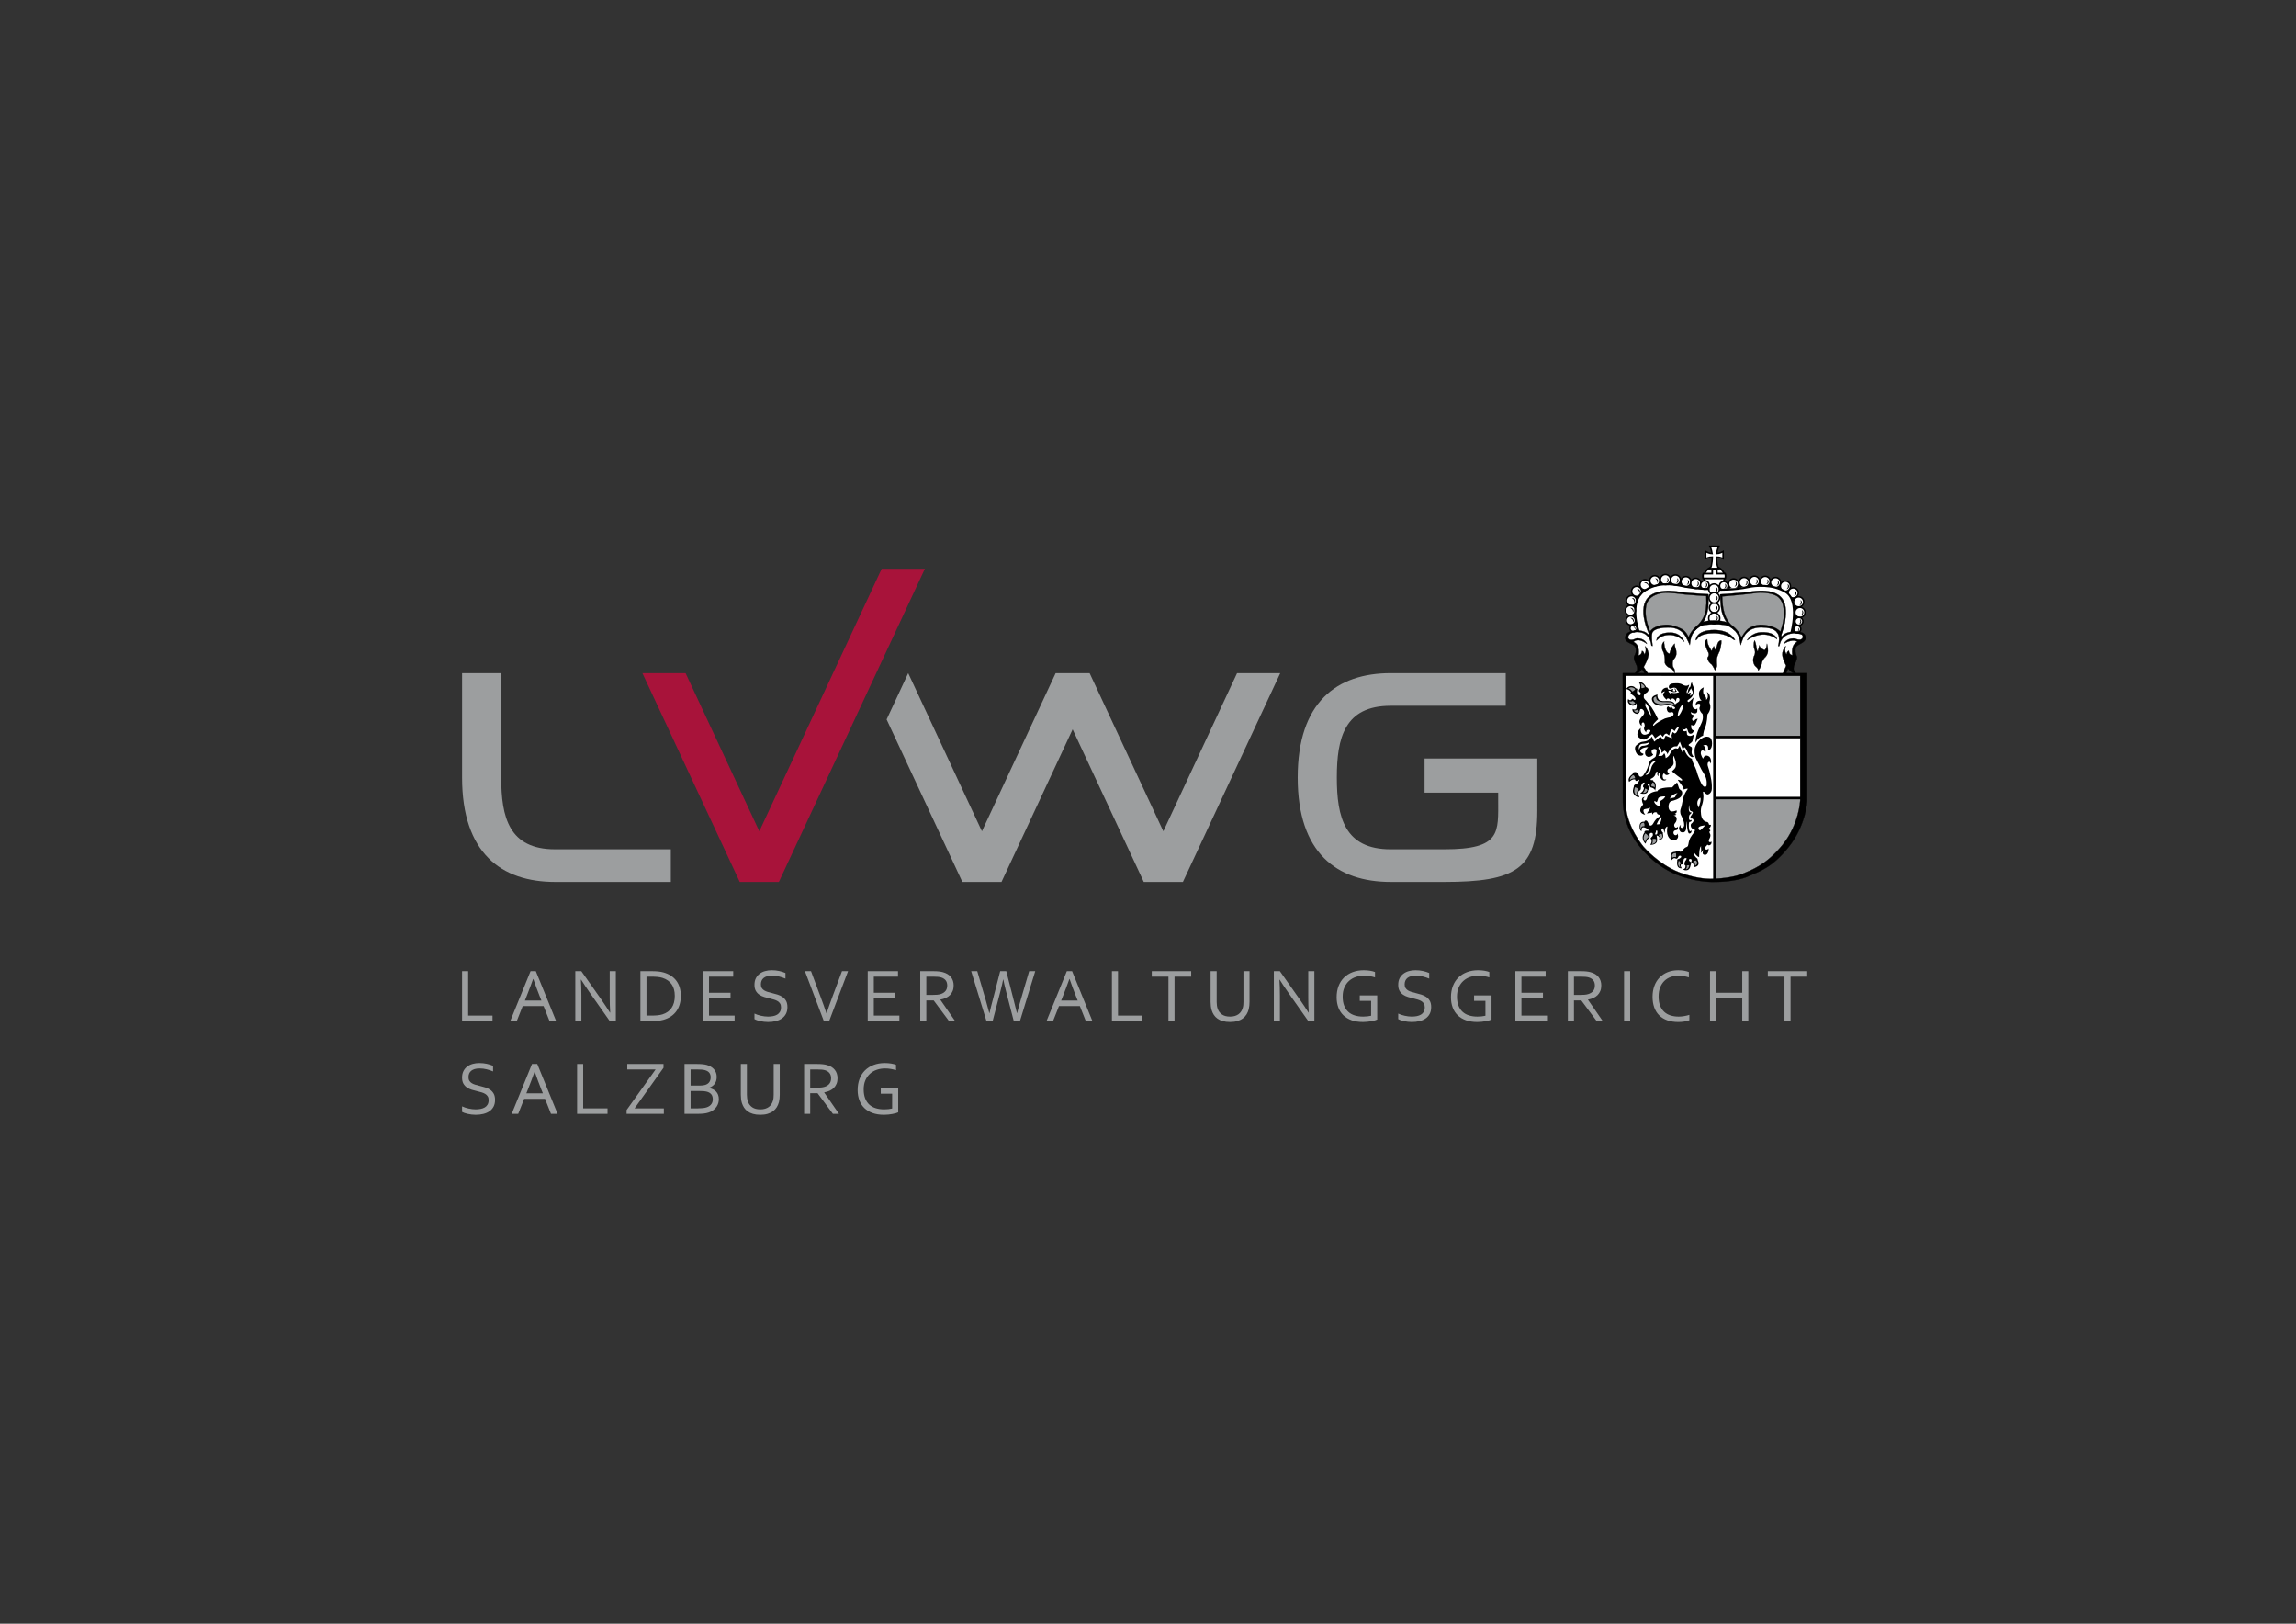 <?xml version="1.0" encoding="UTF-8"?>
<svg xmlns="http://www.w3.org/2000/svg" xmlns:xlink="http://www.w3.org/1999/xlink" version="1.1" id="Ebene_1" x="0px" y="0px" width="841.89px" height="595.28px" viewBox="0 0 841.89 595.28" xml:space="preserve">
<rect x="0" y="0" width="841.89" height="595.28" fill="#333333" stroke="none"/>
<g>
	<polygon fill="#FFFFFF" points="603.955,246.812 600.168,241.242 600.394,237.887 598.933,235.994 596.249,233.633    597.486,231.965 600.506,231.515 603.187,232.077 605.079,233.314 605.978,231.29 609.093,229.733 611.771,229.507    614.565,230.071 617.47,231.627 619.59,234.646 620.604,231.515 623.844,228.946 626.956,228.065 631.213,228.289 634.889,229.622    636.799,231.401 638.13,233.745 638.465,235.208 640.136,231.627 642.816,230.071 645.047,229.622 648.291,229.733    651.421,230.859 652.867,232.638 653.091,233.971 655.113,232.527 658.226,231.851 661.242,232.864 661.019,234.646    659.013,236.203 657.89,238.001 657.89,241.242 654.438,246.474 653.65,246.924 603.955,246.812  "></polygon>
	<path fill="#FFFFFF" stroke="#000000" stroke-width="0.637" stroke-miterlimit="3.864" d="M624.859,211.548   c0-2.077,1.683-3.757,3.757-3.757s3.757,1.68,3.757,3.757c0,2.074-1.683,3.754-3.757,3.754S624.859,213.623,624.859,211.548   L624.859,211.548z"></path>
	
		<path fill-rule="evenodd" clip-rule="evenodd" fill="#FFFFFF" stroke="#000000" stroke-width="0.546" stroke-miterlimit="3.864" d="   M628.627,200.263h1.604c0,0-0.447,0.895-0.767,2.684c0,0,1.14-0.029,2.35-0.736v2.567c0,0-1.181-0.562-2.422-0.562   c0,0,0,2.945,0.793,4.285h-1.558h-1.561c0.794-1.34,0.794-4.285,0.794-4.285c-1.241,0-2.423,0.562-2.423,0.562v-2.567   c1.21,0.707,2.352,0.736,2.352,0.736c-0.318-1.789-0.767-2.684-0.767-2.684H628.627L628.627,200.263z"></path>
	<polygon fill="#FFFFFF" points="628.727,270.308 660.675,270.308 660.675,292.543 628.727,292.543 628.727,270.308  "></polygon>
	<path fill="#FFFFFF" d="M595.59,247.32h33.012v75.482c0,0-29.381,0.253-33.012-28.376V247.32L595.59,247.32z"></path>
	<path fill="#9C9E9F" d="M628.727,292.543v30.134c0,0,26.938,2.067,33.009-30.134H628.727L628.727,292.543z"></path>
	<polygon fill="#9C9E9F" points="628.775,247.508 660.385,247.508 660.385,270.184 628.775,270.184 628.775,247.508  "></polygon>
	<path fill="none" stroke="#000000" stroke-width="0.91" stroke-miterlimit="3.864" d="M628.637,247.289v75.521 M660.231,270.229   H628.9 M661.259,292.577h-32.504"></path>
	<path fill-rule="evenodd" clip-rule="evenodd" d="M596.103,247.771c0,0-0.073,38.825,0.043,46.998   c0.116,8.173,6.521,15.708,6.521,15.708s5.479,6.415,13.066,9.337c7.587,2.918,12.84,2.333,12.84,2.333s6.784-0.128,11.094-2.101   c2.271-1.036,7.94-2.802,14.012-10.39c6.076-7.589,6.416-16.222,6.416-16.222v-45.65L596.103,247.771L596.103,247.771z    M595.03,246.793h67.634v46.877c0,0-0.419,8.807-6.768,16.806c-6.043,7.613-10.68,8.906-14.48,10.639   c-5.354,2.44-13.025,2.204-13.025,2.204s-6.095,0.312-13.651-2.689c-8.592-3.411-13.967-10.875-13.967-10.875   s-5.377-6.262-5.698-15.57L595.03,246.793L595.03,246.793z"></path>
	<path fill="none" stroke="#000000" stroke-width="0.102" stroke-miterlimit="3.864" d="M596.103,247.771   c0,0-0.073,38.825,0.043,46.998c0.116,8.173,6.521,15.708,6.521,15.708s5.479,6.415,13.066,9.337   c7.587,2.918,12.84,2.333,12.84,2.333s6.784-0.128,11.094-2.101c2.271-1.036,7.94-2.802,14.012-10.39   c6.076-7.589,6.416-16.222,6.416-16.222v-45.65L596.103,247.771L596.103,247.771z M595.03,246.793h67.634v46.877   c0,0-0.419,8.807-6.768,16.806c-6.043,7.613-10.68,8.906-14.48,10.639c-5.354,2.44-13.025,2.204-13.025,2.204   s-6.095,0.312-13.651-2.689c-8.592-3.411-13.967-10.875-13.967-10.875s-5.377-6.262-5.698-15.57L595.03,246.793L595.03,246.793z"></path>
	<path fill-rule="evenodd" clip-rule="evenodd" stroke="#000000" stroke-width="0.102" stroke-miterlimit="3.864" d="   M621.805,234.723c0,0-0.111-3.759,6.78-3.753c6.109,0.009,7.617,3.709,7.617,3.709s-0.708-0.22-0.944-0.451   c-0.613-0.597-3.332-2.085-6.749-2.085c-5.469,0-6.113,2.105-6.113,2.105S622.054,234.588,621.805,234.723L621.805,234.723z"></path>
	<path stroke="#000000" stroke-width="0.102" stroke-miterlimit="3.864" d="M640.587,234.748c0,0,1.596-2.902,5.45-2.952   c5.251-0.068,5.541,2.544,5.541,2.544s-1.566-1.313-3.801-1.629C643.865,232.156,640.886,234.684,640.587,234.748L640.587,234.748z   "></path>
	<path stroke="#000000" stroke-width="0.102" stroke-miterlimit="3.864" d="M617.599,235.27c0,0-1.127-3.27-4.981-3.345   c-5.371-0.105-5.209,2.944-5.209,2.944s1.299-1.668,3.526-1.997C615.27,232.23,617.3,235.206,617.599,235.27L617.599,235.27z"></path>
	<polygon stroke="#000000" stroke-width="0.102" stroke-miterlimit="3.864" points="657.057,231.72 657.264,231.958    658.035,231.565 657.67,231.223 657.413,230.798 657.297,231.283 657.057,231.72  "></polygon>
	<path fill="#FFFFFF" stroke="#000000" stroke-width="0.546" stroke-miterlimit="3.864" d="M630.517,214.757   c0-0.861,0.696-1.562,1.563-1.562c0.861,0,1.563,0.7,1.563,1.562c0,0.862-0.701,1.563-1.563,1.563   C631.213,216.32,630.517,215.62,630.517,214.757L630.517,214.757z"></path>
	<path fill="#FFFFFF" stroke="#000000" stroke-width="0.546" stroke-miterlimit="3.864" d="M633.815,214.092   c0-1.025,0.829-1.856,1.853-1.856c1.027,0,1.856,0.831,1.856,1.856c0,1.023-0.829,1.856-1.856,1.856   C634.645,215.949,633.815,215.116,633.815,214.092L633.815,214.092z"></path>
	<path fill="#FFFFFF" stroke="#000000" stroke-width="0.546" stroke-miterlimit="3.864" d="M637.67,213.529   c0-1.023,0.833-1.854,1.856-1.854s1.856,0.831,1.856,1.854c0,1.025-0.833,1.856-1.856,1.856S637.67,214.554,637.67,213.529   L637.67,213.529z"></path>
	<path fill="#FFFFFF" stroke="#000000" stroke-width="0.546" stroke-miterlimit="3.864" d="M641.466,213.069   c0-1.023,0.833-1.856,1.856-1.856s1.856,0.833,1.856,1.856c0,1.025-0.833,1.856-1.856,1.856S641.466,214.094,641.466,213.069   L641.466,213.069z"></path>
	<path fill="#FFFFFF" stroke="#000000" stroke-width="0.546" stroke-miterlimit="3.864" d="M645.398,213.129   c0-1.024,0.829-1.854,1.853-1.854c1.028,0,1.856,0.83,1.856,1.854c0,1.025-0.828,1.856-1.856,1.856   C646.228,214.986,645.398,214.155,645.398,213.129L645.398,213.129z"></path>
	<path fill="#FFFFFF" stroke="#000000" stroke-width="0.546" stroke-miterlimit="3.864" d="M649.195,213.571   c0-1.024,0.833-1.855,1.856-1.855s1.856,0.831,1.856,1.855c0,1.025-0.833,1.856-1.856,1.856S649.195,214.596,649.195,213.571   L649.195,213.571z"></path>
	<path fill="#FFFFFF" stroke="#000000" stroke-width="0.546" stroke-miterlimit="3.864" d="M652.796,214.911   c0-1.025,0.833-1.856,1.857-1.856c1.023,0,1.856,0.831,1.856,1.856c0,1.026-0.833,1.857-1.856,1.857   C653.629,216.768,652.796,215.937,652.796,214.911L652.796,214.911z"></path>
	<path fill="#FFFFFF" stroke="#000000" stroke-width="0.546" stroke-miterlimit="3.864" d="M655.673,217.376   c0-1.025,0.833-1.856,1.856-1.856s1.856,0.831,1.856,1.856c0,1.026-0.833,1.857-1.856,1.857S655.673,218.403,655.673,217.376   L655.673,217.376z"></path>
	<path fill="#FFFFFF" stroke="#000000" stroke-width="0.546" stroke-miterlimit="3.864" d="M657.67,220.662   c0-1.024,0.829-1.854,1.853-1.854c1.028,0,1.856,0.83,1.856,1.854c0,1.025-0.828,1.856-1.856,1.856   C658.499,222.518,657.67,221.687,657.67,220.662L657.67,220.662z"></path>
	<path fill="#FFFFFF" stroke="#000000" stroke-width="0.546" stroke-miterlimit="3.864" d="M658.13,224.509   c0-1.025,0.829-1.856,1.856-1.856c1.024,0,1.853,0.831,1.853,1.856s-0.828,1.856-1.853,1.856   C658.959,226.366,658.13,225.535,658.13,224.509L658.13,224.509z"></path>
	<path fill="#FFFFFF" stroke="#000000" stroke-width="0.546" stroke-miterlimit="3.864" d="M658.184,227.804   c0-0.796,0.646-1.442,1.442-1.442s1.442,0.646,1.442,1.442s-0.646,1.44-1.442,1.44S658.184,228.6,658.184,227.804L658.184,227.804z   "></path>
	<path fill="#FFFFFF" stroke="#000000" stroke-width="0.546" stroke-miterlimit="3.864" d="M657.724,230.628   c0-0.713,0.576-1.289,1.289-1.289s1.289,0.576,1.289,1.289c0,0.711-0.576,1.287-1.289,1.287S657.724,231.339,657.724,230.628   L657.724,230.628z"></path>
	<path fill="#FFFFFF" stroke="#000000" stroke-width="0.637" stroke-miterlimit="3.864" d="M629.521,208.501v1.793h3.03   c0,0,0.314,0.794,0.062,1.744h-8.102c0,0-0.295-1.007,0.104-1.744h3.22v-1.793H629.521L629.521,208.501z"></path>
	<path fill-rule="evenodd" clip-rule="evenodd" stroke="#000000" stroke-width="0.102" stroke-miterlimit="3.864" d="   M610.303,235.222c0,0-1.134,0.344-0.862,2.447c0.183,1.411,0.556,0.746,0.901,2.935c0.164,1.023,0.122,1.461,0.104,2.182   c-0.021,0.719,0.75,1.411,1.115,1.695c0.366,0.284,1.09,0.477,1.432,0.711c0.445,0.305,0.935,1.409,1.057,1.593   c0,0,0.284-1.229-0.447-2.041c0,0-0.305-0.323-0.305-1.463c0-0.881,0.286-1.388,0.286-1.388s1.094-1.065,1.094-2.305   s-0.281-1.797-0.281-1.797s-0.328-0.843-0.347-1.809c0,0-1.391,1.26-1.879,3.726c0,0-1.331-0.344-1.766-2.525   C609.969,234.999,610.303,235.222,610.303,235.222L610.303,235.222z"></path>
	<path fill="#FFFFFF" d="M656.978,231.911c0,0,2.462-9.363-0.252-12.841c-3.067-3.931-5.89-3.949-10.146-4.074   c-4.261-0.126-16.416,1.003-17.605,1.254c-1.186,0.251,0.377,11.963,0.377,11.963l4.99,0.721c0,0-3.502-7.451-2.316-10.522   l14.281-1.063l3.319,0.562l3.63,1.504l1.028,3.103l0.249,3.38l-0.146,2.913l-1.132,3.699l-0.182,0.937l1.438-0.562L656.978,231.911   L656.978,231.911z"></path>
	<path fill="#FFFFFF" d="M600.728,231.534c0,0-3.382-10.34,0.501-13.469c3.881-3.129,5.765-3.757,10.021-3.881   c4.258-0.125,14.598,1.439,15.785,1.69c1.189,0.249,0.754,12.338,0.754,12.338l-3.949,0.503c0,0,3.506-7.455,2.316-10.524   l-14.279-1.063l-3.321,0.562l-3.63,1.504l-1.758,3.071v2.944l0.628,3.38l1.13,3.696l0.184,0.938l-1.439-0.56L600.728,231.534   L600.728,231.534z"></path>
	<path fill="#FFFFFF" stroke="#000000" stroke-width="0.546" stroke-miterlimit="3.864" d="M626.579,216.028   c0-1.069,0.866-1.936,1.936-1.936s1.936,0.866,1.936,1.936c0,1.067-0.866,1.936-1.936,1.936S626.579,217.095,626.579,216.028   L626.579,216.028z"></path>
	<path fill="#FFFFFF" stroke="#000000" stroke-width="0.546" stroke-miterlimit="3.864" d="M626.799,222.852   c0-1.003,0.814-1.817,1.819-1.817c1.003,0,1.819,0.814,1.819,1.817c0,1.005-0.816,1.819-1.819,1.819   C627.613,224.671,626.799,223.857,626.799,222.852L626.799,222.852z"></path>
	<path fill="#FFFFFF" stroke="#000000" stroke-width="0.546" stroke-miterlimit="3.864" d="M626.542,226.668   c0-1.119,0.907-2.024,2.024-2.024s2.024,0.905,2.024,2.024c0,1.117-0.907,2.022-2.024,2.022S626.542,227.786,626.542,226.668   L626.542,226.668z"></path>
	<path fill="#FFFFFF" stroke="#000000" stroke-width="0.546" stroke-miterlimit="3.864" d="M626.646,219.188   c0-1.069,0.868-1.936,1.936-1.936c1.069,0,1.936,0.866,1.936,1.936s-0.866,1.936-1.936,1.936   C627.514,221.124,626.646,220.257,626.646,219.188L626.646,219.188z"></path>
	<path fill-rule="evenodd" clip-rule="evenodd" stroke="#000000" stroke-width="0" stroke-miterlimit="3.864" d="M629.281,215.278   c0,0,0.539,1.21-0.368,1.851c0,0,0.758,0.008,0.874-0.842C629.887,215.547,629.281,215.278,629.281,215.278L629.281,215.278z"></path>
	<path fill-rule="evenodd" clip-rule="evenodd" stroke="#000000" stroke-width="0" stroke-miterlimit="3.864" d="M629.316,218.417   c0,0,0.537,1.212-0.371,1.851c0,0,0.759,0.008,0.875-0.842C629.92,218.687,629.316,218.417,629.316,218.417L629.316,218.417z"></path>
	<path fill-rule="evenodd" clip-rule="evenodd" stroke="#000000" stroke-width="0" stroke-miterlimit="3.864" d="M629.248,222.008   c0,0,0.539,1.21-0.368,1.849c0,0,0.758,0.01,0.874-0.84C629.854,222.278,629.248,222.008,629.248,222.008L629.248,222.008z"></path>
	<path fill-rule="evenodd" clip-rule="evenodd" stroke="#000000" stroke-width="0" stroke-miterlimit="3.864" d="M629.385,225.752   c0,0,0.535,1.21-0.373,1.849c0,0,0.759,0.01,0.875-0.839C629.988,226.022,629.385,225.752,629.385,225.752L629.385,225.752z"></path>
	<path fill-rule="evenodd" clip-rule="evenodd" stroke="#000000" stroke-width="0" stroke-miterlimit="3.864" d="M659.353,230.202   c0,0,0.369,0.833-0.257,1.274c0,0,0.522,0.004,0.605-0.58C659.767,230.386,659.353,230.202,659.353,230.202L659.353,230.202z"></path>
	<path stroke="#000000" stroke-width="0.102" stroke-miterlimit="3.864" d="M644.565,238.663c-0.178,0.42-0.48-0.883-0.621-1.907   c-0.207-1.521-0.622-1.927-0.622-1.927s-0.518,1.282-0.1,2.951c0.042,0.159,0.303,0.621,0.319,1.303   c0.021,0.682-0.34,1.366-0.34,1.366s-0.771,1.338-0.058,3.009c0.518,1.225,1.343,1.003,1.604,2.387c0,0,1.003-1.202,1.243-2.628   c0.24-1.425,1.306-2.308,1.306-2.308s0.94-0.883,0.961-2.246c0.021-1.366-0.36-2.69-0.36-2.69s-0.087,1.95-0.883,2.348   c-0.041,0.021-1.786-0.64-1.906-1.825C645.108,236.495,644.748,238.242,644.565,238.663L644.565,238.663z"></path>
	<path stroke="#000000" stroke-width="0.102" stroke-miterlimit="3.864" d="M626.001,234.35c0,0-1.021,0.354-0.781,1.688   c0.245,1.333,0.995,2.779,0.995,2.779s0.394,0.606,0.36,1.151c-0.029,0.548-0.271,0.842-0.36,0.962   c-0.092,0.122-0.336,0.676,0.331,1.577c0.668,0.901,1.09,1.084,1.09,1.084s0.84,1.188,1.202,2.165c0,0,0.398-0.634,0.659-1.247   c0.261-0.611-0.27-2.342,0.203-3.782c0.369-1.134,0.92-2.165,0.92-2.165s0.726-2.659,0.522-3.784c0,0-1.082-0.05-1.492,1.687   c0,0-0.261,1.424-0.914,1.714c0,0-0.091-1.112-0.251-1.254c-0.161-0.139-0.822,1.496-0.843,1.737c0,0-1.505-2.098-1.575-3.492   L626.001,234.35L626.001,234.35z"></path>
	<path fill="#FFFFFF" stroke="#000000" stroke-width="0.546" stroke-miterlimit="3.864" d="M596.386,220.218   c0-1.026,0.829-1.857,1.854-1.857c1.024,0,1.857,0.831,1.857,1.857c0,1.025-0.833,1.854-1.857,1.854   C597.215,222.073,596.386,221.244,596.386,220.218L596.386,220.218z"></path>
	<path fill="#FFFFFF" stroke="#000000" stroke-width="0.546" stroke-miterlimit="3.864" d="M598.259,216.796   c0-1.023,0.831-1.854,1.857-1.854c1.025,0,1.854,0.831,1.854,1.854c0,1.026-0.829,1.857-1.854,1.857   C599.09,218.654,598.259,217.823,598.259,216.796L598.259,216.796z"></path>
	<path fill="#FFFFFF" stroke="#000000" stroke-width="0.546" stroke-miterlimit="3.864" d="M595.988,223.796   c0-1.023,0.829-1.854,1.854-1.854s1.856,0.831,1.856,1.854c0,1.025-0.831,1.856-1.856,1.856S595.988,224.822,595.988,223.796   L595.988,223.796z"></path>
	<path fill="#FFFFFF" stroke="#000000" stroke-width="0.546" stroke-miterlimit="3.864" d="M596.286,227.448   c0-0.931,0.755-1.687,1.685-1.687c0.929,0,1.683,0.756,1.683,1.687c0,0.928-0.754,1.683-1.683,1.683   C597.041,229.13,596.286,228.375,596.286,227.448L596.286,227.448z"></path>
	<path fill="#FFFFFF" stroke="#000000" stroke-width="0.546" stroke-miterlimit="3.864" d="M597.669,230.334   c0-0.707,0.571-1.276,1.276-1.276c0.704,0,1.276,0.569,1.276,1.276c0,0.702-0.572,1.274-1.276,1.274   C598.24,231.609,597.669,231.037,597.669,230.334L597.669,230.334z"></path>
	<path fill="#FFFFFF" stroke="#000000" stroke-width="0.546" stroke-miterlimit="3.864" d="M604.915,212.912   c0-1.026,0.831-1.856,1.854-1.856c1.025,0,1.856,0.83,1.856,1.856c0,1.023-0.831,1.856-1.856,1.856   C605.746,214.768,604.915,213.935,604.915,212.912L604.915,212.912z"></path>
	<path fill="#FFFFFF" stroke="#000000" stroke-width="0.546" stroke-miterlimit="3.864" d="M608.809,212.472   c0-1.025,0.833-1.856,1.856-1.856s1.856,0.831,1.856,1.856c0,1.023-0.833,1.854-1.856,1.854S608.809,213.496,608.809,212.472   L608.809,212.472z"></path>
	<path fill="#FFFFFF" stroke="#000000" stroke-width="0.546" stroke-miterlimit="3.864" d="M612.488,212.64   c0-1.025,0.829-1.856,1.855-1.856c1.025,0,1.856,0.831,1.856,1.856s-0.831,1.856-1.856,1.856   C613.317,214.497,612.488,213.666,612.488,212.64L612.488,212.64z"></path>
	<path fill="#FFFFFF" stroke="#000000" stroke-width="0.546" stroke-miterlimit="3.864" d="M616.324,213.237   c0-1.025,0.831-1.856,1.854-1.856c1.025,0,1.856,0.831,1.856,1.856c0,1.023-0.831,1.854-1.856,1.854   C617.155,215.091,616.324,214.26,616.324,213.237L616.324,213.237z"></path>
	<path fill="#FFFFFF" stroke="#000000" stroke-width="0.546" stroke-miterlimit="3.864" d="M619.936,213.869   c0-1.025,0.833-1.856,1.857-1.856c1.023,0,1.856,0.831,1.856,1.856c0,1.023-0.833,1.854-1.856,1.854   C620.769,215.723,619.936,214.892,619.936,213.869L619.936,213.869z"></path>
	<path fill="#FFFFFF" stroke="#000000" stroke-width="0.546" stroke-miterlimit="3.864" d="M623.537,214.476   c0-0.864,0.698-1.563,1.563-1.563c0.862,0,1.563,0.698,1.563,1.563c0,0.862-0.7,1.563-1.563,1.563   C624.235,216.039,623.537,215.338,623.537,214.476L623.537,214.476z"></path>
	<path fill="#FFFFFF" stroke="#000000" stroke-width="0.546" stroke-miterlimit="3.864" d="M601.336,214.393   c0-1.023,0.829-1.854,1.854-1.854c1.026,0,1.855,0.831,1.855,1.854c0,1.025-0.829,1.856-1.855,1.856   C602.165,216.25,601.336,215.418,601.336,214.393L601.336,214.393z"></path>
	<path fill-rule="evenodd" clip-rule="evenodd" stroke="#000000" stroke-width="0" stroke-miterlimit="3.864" d="M622.412,213.111   c0,0,0.537,1.21-0.371,1.848c0,0,0.759,0.009,0.875-0.839C623.02,213.379,622.412,213.111,622.412,213.111L622.412,213.111z"></path>
	<path fill-rule="evenodd" clip-rule="evenodd" stroke="#000000" stroke-width="0" stroke-miterlimit="3.864" d="M625.491,213.584   c0,0,0.537,1.211-0.371,1.849c0,0,0.759,0.009,0.875-0.841C626.095,213.852,625.491,213.584,625.491,213.584L625.491,213.584z"></path>
	<path fill-rule="evenodd" clip-rule="evenodd" stroke="#000000" stroke-width="0" stroke-miterlimit="3.864" d="M618.809,212.542   c0,0,0.537,1.21-0.371,1.849c0,0,0.759,0.008,0.875-0.842C619.414,212.81,618.809,212.542,618.809,212.542L618.809,212.542z"></path>
	<path fill-rule="evenodd" clip-rule="evenodd" stroke="#000000" stroke-width="0" stroke-miterlimit="3.864" d="M614.948,211.938   c0,0,0.537,1.208-0.371,1.848c0,0,0.759,0.009,0.875-0.841C615.552,212.207,614.948,211.938,614.948,211.938L614.948,211.938z"></path>
	<path fill-rule="evenodd" clip-rule="evenodd" stroke="#000000" stroke-width="0" stroke-miterlimit="3.864" d="M611.304,211.803   c0,0,0.538,1.21-0.369,1.848c0,0,0.759,0.009,0.874-0.841C611.908,212.07,611.304,211.803,611.304,211.803L611.304,211.803z"></path>
	<path fill-rule="evenodd" clip-rule="evenodd" stroke="#000000" stroke-width="0" stroke-miterlimit="3.864" d="M606.892,212.012   c0,0,1.108,0.721,0.696,1.751c0,0,0.641-0.404,0.275-1.179C607.545,211.909,606.892,212.012,606.892,212.012L606.892,212.012z"></path>
	<path stroke="#000000" stroke-width="0" stroke-miterlimit="3.864" d="M602.82,213.708c0,0,1.324,0.002,1.537,1.09   c0,0,0.317-0.688-0.41-1.14C603.312,213.264,602.82,213.708,602.82,213.708L602.82,213.708z"></path>
	<path fill-rule="evenodd" clip-rule="evenodd" stroke="#000000" stroke-width="0" stroke-miterlimit="3.864" d="M600.207,215.897   c0,0,1.179,0.602,0.877,1.669c0,0,0.595-0.471,0.148-1.204C600.848,215.725,600.207,215.897,600.207,215.897L600.207,215.897z"></path>
	<path fill-rule="evenodd" clip-rule="evenodd" stroke="#000000" stroke-width="0" stroke-miterlimit="3.864" d="M598.369,219.236   c0,0,1.147,0.665,0.787,1.714c0,0,0.617-0.438,0.214-1.194C599.016,219.099,598.369,219.236,598.369,219.236L598.369,219.236z"></path>
	<path fill-rule="evenodd" clip-rule="evenodd" stroke="#000000" stroke-width="0" stroke-miterlimit="3.864" d="M597.747,222.868   c0,0,1.21,0.539,0.966,1.623c0,0,0.567-0.502,0.087-1.21C598.377,222.663,597.747,222.868,597.747,222.868L597.747,222.868z"></path>
	<path fill-rule="evenodd" clip-rule="evenodd" stroke="#000000" stroke-width="0" stroke-miterlimit="3.864" d="M597.828,226.556   c0,0,1.219,0.519,0.99,1.604c0,0,0.562-0.51,0.066-1.21C598.454,226.341,597.828,226.556,597.828,226.556L597.828,226.556z"></path>
	<path fill="none" stroke="#000000" stroke-width="0.728" stroke-miterlimit="3.864" d="M600.826,231.417   c0,0-3.719-10.399,1.808-14.564c4.895-3.693,11.276-2.595,13.643-2.087c5.417,1.162,10.498,1.221,10.498,1.221"></path>
	<polygon stroke="#000000" stroke-width="0.102" stroke-miterlimit="3.864" points="616.6,214.362 616.16,214.43 615.622,214.207    615.986,213.865 616.243,213.44 616.359,213.924 616.6,214.362  "></polygon>
	<polygon stroke="#000000" stroke-width="0.102" stroke-miterlimit="3.864" points="620.234,215.247 619.285,214.967    619.257,215.091 619.621,214.75 619.878,214.325 619.994,214.809 620.234,215.247  "></polygon>
	<polygon stroke="#000000" stroke-width="0.102" stroke-miterlimit="3.864" points="623.844,215.848 623.367,215.705    622.87,215.695 623.23,215.352 623.492,214.925 623.604,215.413 623.844,215.848  "></polygon>
	<polygon stroke="#000000" stroke-width="0.102" stroke-miterlimit="3.864" points="612.81,214.244 612.331,214.099    611.834,214.088 612.196,213.747 612.455,213.32 612.569,213.806 612.81,214.244  "></polygon>
	<polygon stroke="#000000" stroke-width="0.102" stroke-miterlimit="3.864" points="609.198,214.122 608.722,213.979    608.222,213.968 608.585,213.626 608.844,213.202 609.138,213.691 609.198,214.122  "></polygon>
	<polygon stroke="#000000" stroke-width="0.102" stroke-miterlimit="3.864" points="606.003,214.886 605.431,215.062    604.932,215.052 605.24,214.724 605.201,214.163 605.756,214.663 606.003,214.886  "></polygon>
	<polygon stroke="#000000" stroke-width="0.102" stroke-miterlimit="3.864" points="601.938,216.511 602.459,217.141    602.03,216.041 602.671,216.24 603.033,216.322 602.697,216.846 601.938,216.511  "></polygon>
	<polygon stroke="#000000" stroke-width="0.102" stroke-miterlimit="3.864" points="600.65,219.541 600.172,219.395    600.022,219.341 599.703,218.778 600.425,218.939 600.41,219.103 600.65,219.541  "></polygon>
	<polygon stroke="#000000" stroke-width="0.102" stroke-miterlimit="3.864" points="599.969,222.629 599.492,222.487    598.993,222.476 598.98,222.029 599.614,221.708 599.729,222.193 599.969,222.629  "></polygon>
	<polygon stroke="#000000" stroke-width="0.102" stroke-miterlimit="3.864" points="599.687,225.881 599.21,225.736    598.713,225.726 599.073,225.383 599.335,224.957 599.446,225.444 599.687,225.881  "></polygon>
	<polygon stroke="#000000" stroke-width="0.102" stroke-miterlimit="3.864" points="600.168,229.252 599.691,229.108    599.193,229.097 599.557,228.755 599.815,228.329 599.93,228.815 600.168,229.252  "></polygon>
	<path fill-rule="evenodd" clip-rule="evenodd" stroke="#000000" stroke-width="0" stroke-miterlimit="3.864" d="M598.85,229.785   c0,0,0.796,0.354,0.634,1.067c0,0,0.375-0.329,0.059-0.796C599.265,229.65,598.85,229.785,598.85,229.785L598.85,229.785z"></path>
	<path fill-rule="evenodd" clip-rule="evenodd" stroke="#000000" stroke-width="0" stroke-miterlimit="3.864" d="M632.493,213.962   c0,0,0.539,1.21-0.369,1.848c0,0,0.759,0.009,0.875-0.841C633.099,214.231,632.493,213.962,632.493,213.962L632.493,213.962z"></path>
	<path fill-rule="evenodd" clip-rule="evenodd" stroke="#000000" stroke-width="0" stroke-miterlimit="3.864" d="M636.348,213.202   c0,0,0.539,1.21-0.369,1.849c0,0,0.759,0.008,0.875-0.84C636.952,213.471,636.348,213.202,636.348,213.202L636.348,213.202z"></path>
	<path fill-rule="evenodd" clip-rule="evenodd" stroke="#000000" stroke-width="0" stroke-miterlimit="3.864" d="M640.26,212.735   c0,0,0.534,1.211-0.373,1.849c0,0,0.759,0.011,0.874-0.841C640.865,213.002,640.26,212.735,640.26,212.735L640.26,212.735z"></path>
	<path fill-rule="evenodd" clip-rule="evenodd" stroke="#000000" stroke-width="0" stroke-miterlimit="3.864" d="M644.022,212.298   c0,0,0.539,1.21-0.368,1.848c0,0,0.758,0.009,0.874-0.841C644.628,212.568,644.022,212.298,644.022,212.298L644.022,212.298z"></path>
	<path fill-rule="evenodd" clip-rule="evenodd" stroke="#000000" stroke-width="0" stroke-miterlimit="3.864" d="M647.993,212.356   c0,0,0.539,1.21-0.369,1.849c0,0,0.759,0.008,0.875-0.842C648.598,212.624,647.993,212.356,647.993,212.356L647.993,212.356z"></path>
	<path fill-rule="evenodd" clip-rule="evenodd" stroke="#000000" stroke-width="0" stroke-miterlimit="3.864" d="M651.781,212.851   c0,0,0.538,1.21-0.369,1.849c0,0,0.759,0.011,0.874-0.839C652.386,213.121,651.781,212.851,651.781,212.851L651.781,212.851z"></path>
	<path fill-rule="evenodd" clip-rule="evenodd" stroke="#000000" stroke-width="0" stroke-miterlimit="3.864" d="M655.457,214.107   c0,0,0.539,1.21-0.369,1.849c0,0,0.759,0.01,0.875-0.84C656.063,214.376,655.457,214.107,655.457,214.107L655.457,214.107z"></path>
	<path fill-rule="evenodd" clip-rule="evenodd" stroke="#000000" stroke-width="0" stroke-miterlimit="3.864" d="M658.2,216.619   c0,0,0.539,1.208-0.368,1.849c0,0,0.758,0.008,0.874-0.842C658.806,216.886,658.2,216.619,658.2,216.619L658.2,216.619z"></path>
	<path fill-rule="evenodd" clip-rule="evenodd" stroke="#000000" stroke-width="0" stroke-miterlimit="3.864" d="M660.186,220.002   c0,0,0.539,1.21-0.369,1.849c0,0,0.759,0.008,0.875-0.84C660.791,220.272,660.186,220.002,660.186,220.002L660.186,220.002z"></path>
	<path fill-rule="evenodd" clip-rule="evenodd" stroke="#000000" stroke-width="0" stroke-miterlimit="3.864" d="M660.712,223.678   c0,0,0.539,1.21-0.369,1.849c0,0,0.759,0.01,0.875-0.839C661.317,223.948,660.712,223.678,660.712,223.678L660.712,223.678z"></path>
	<path fill-rule="evenodd" clip-rule="evenodd" stroke="#000000" stroke-width="0" stroke-miterlimit="3.864" d="M659.979,226.971   c0,0,0.539,1.21-0.369,1.849c0,0,0.759,0.008,0.87-0.842C660.584,227.239,659.979,226.971,659.979,226.971L659.979,226.971z"></path>
	<path fill="none" stroke="#000000" stroke-width="0.728" stroke-miterlimit="3.864" d="M656.854,231.916   c0,0,3.188-11.695-2.085-14.879c-5.006-3.019-11.251-2.316-13.613-1.809c-5.421,1.165-10.784,0.968-10.784,0.968"></path>
	<polygon stroke="#000000" stroke-width="0.102" stroke-miterlimit="3.864" points="641.093,214.838 641.839,214.967    642.071,214.683 641.706,214.343 641.449,213.917 641.333,214.401 641.093,214.838  "></polygon>
	<polygon stroke="#000000" stroke-width="0.102" stroke-miterlimit="3.864" points="636.944,215.607 637.906,215.407    638.507,215.448 638.001,214.774 637.74,214.347 637.425,214.967 636.944,215.607  "></polygon>
	<polygon stroke="#000000" stroke-width="0.102" stroke-miterlimit="3.864" points="633.409,215.887 633.886,215.744    634.388,215.734 634.022,215.392 633.766,214.967 633.649,215.452 633.409,215.887  "></polygon>
	<polygon stroke="#000000" stroke-width="0.102" stroke-miterlimit="3.864" points="644.885,214.465 645.61,214.886    646.012,214.644 645.494,213.97 645.237,213.543 645.125,214.029 644.885,214.465  "></polygon>
	<polygon stroke="#000000" stroke-width="0.102" stroke-miterlimit="3.864" points="648.693,214.635 649.183,214.845    649.667,214.482 649.307,214.14 649.046,213.713 648.934,214.201 648.693,214.635  "></polygon>
	<polygon stroke="#000000" stroke-width="0.102" stroke-miterlimit="3.864" points="651.835,215.328 652.27,215.769    652.995,216.009 652.598,215.166 652.639,214.604 652.171,215.209 651.835,215.328  "></polygon>
	<polygon stroke="#000000" stroke-width="0.102" stroke-miterlimit="3.864" points="655.644,217.775 655.416,217.59    655.847,216.49 655.204,216.691 654.844,216.77 655.175,217.296 655.644,217.775  "></polygon>
	<polygon stroke="#000000" stroke-width="0.102" stroke-miterlimit="3.864" points="657.227,220.01 657.649,220.263    657.695,219.729 658.101,219.109 657.45,219.408 657.169,219.459 657.227,220.01  "></polygon>
	<polygon stroke="#000000" stroke-width="0.102" stroke-miterlimit="3.864" points="657.687,223.322 658.13,223.674    658.665,223.167 659.129,222.663 657.89,221.789 657.927,222.884 657.687,223.322  "></polygon>
	<polygon stroke="#000000" stroke-width="0.102" stroke-miterlimit="3.864" points="657.931,226.65 657.969,227.326    659.021,226.376 658.752,226.049 657.969,225.479 657.811,226.362 657.931,226.65  "></polygon>
	<polygon stroke="#000000" stroke-width="0.102" stroke-miterlimit="3.864" points="657.409,230.535 657.57,230.135    658.719,229.173 658.354,228.832 657.849,227.926 657.729,229.091 657.409,230.535  "></polygon>
	<path fill-rule="evenodd" clip-rule="evenodd" stroke="#000000" stroke-width="0.102" stroke-miterlimit="3.864" d="   M599.363,231.238c0,0-3.441,0.026-3.441,2.737c0,1.436,2.427,2.089,2.682,2.314c0.255,0.224,1.149,0.482,1.266,1.836   c0.12,1.351-0.562,2.252-0.562,2.252s-0.512,0.622,0.226,2.315c0.736,1.694,0.651,1.156,0.792,2.258   c0.141,1.104-0.68,1.725-0.792,1.836c-0.111,0.112,0.736,0.057,1.103-0.056c0.365-0.111,1.324-1.104,1.38-1.357   c0.059-0.253,1.02,1.442,1.02,1.442l1.156,0.027l-1.496-2.314c0,0,2.085-3.442,1.749-5.138c-0.34-1.694-1.212-2.482-1.212-2.482   s0.709,1.971-0.338,3.047c0,0-0.004-1.069-0.82-1.324c0,0,0,1.438-1.298,1.635c0,0,0.817-3.753-1.807-4.911   c0,0,1.413-1.888,4.911,0.68c0,0-0.789-2.004-3.526-2.004c-0.738,0-1.047,0.45-1.725,0.506c-0.613,0.052-1.103,0.114-1.522-0.506   c-0.423-0.619,0.425-1.527,0.425-1.527s0.783-0.675,1.72-0.787C600.185,231.602,599.363,231.238,599.363,231.238L599.363,231.238z"></path>
	<path fill-rule="evenodd" clip-rule="evenodd" stroke="#000000" stroke-width="0.102" stroke-miterlimit="3.864" d="   M604.679,232.423c0,0-4.695-9.512,0-13.727c1.801-1.616,4.855-2.153,7.584-2.087c2.054,0.052,4.267,0.483,5.299,0.604   c2.084,0.24,8.866,0.643,8.866,0.643s0.123,3.972-0.2,5.656c-0.319,1.688-0.668,3.067-1.686,4.615   c-0.843,1.284-2.165,2.047-3.131,3.17c-0.961,1.126-1.524,2.369-1.805,5.138c0,0-1.125-2.447-1.444-2.97   c-0.414-0.674-1.846-3.492-6.581-3.411c-4.915,0.083-5.458,1.525-5.458,1.525s-0.883,0.24-0.162,5.218l-0.438-0.081   c0,0-0.216-5.748-6.339-4.944v-0.606c0,0,3.798-0.395,5.095,1.456L604.679,232.423L604.679,232.423z"></path>
	<path fill="#9C9E9F" stroke="#000000" stroke-width="0.102" stroke-miterlimit="3.864" d="M622.816,228.931   c0,0-2.567,1.805-3.651,4.654c-0.017,0.046-0.841-2.126-2.486-2.97c-3.005-1.537-5.259-1.564-5.259-1.564s-4.497-0.183-6.379,2.447   c0,0-1.579-3.72-1.62-6.608c-0.039-2.888,0.315-4.502,2.102-5.911c1.933-1.529,5.035-1.832,6.701-1.646c0,0,2.876,0.205,5.537,0.58   c2.882,0.282,5.63,0.425,7.902,0.593l0.042,2.76l-0.24,2.447c-0.29,1.057-0.481,1.928-1.003,2.931   C623.939,227.647,622.816,228.931,622.816,228.931L622.816,228.931z"></path>
	<path fill-rule="evenodd" clip-rule="evenodd" stroke="#000000" stroke-width="0.102" stroke-miterlimit="3.864" d="   M621.071,231.449l0.07,0.07c0,0,1.754-2.078,3.76-2.357c2.01-0.28,3.696-0.284,3.696-0.284s3.423,0.004,4.758,0.493   c1.33,0.491,2.847,1.869,2.847,1.869l-1.939-2.499c0,0-1.343-1.272-5.731-1.272c-3.805,0-5.006,0.992-5.565,1.552   C622.404,229.582,621.071,231.449,621.071,231.449L621.071,231.449z"></path>
	<path fill-rule="evenodd" clip-rule="evenodd" stroke="#000000" stroke-width="0.102" stroke-miterlimit="3.864" d="   M658.553,231.675c0,0,3.548-0.469,3.548,2.239c0,1.438-2.246,2.226-2.499,2.451c-0.253,0.227-1.119,0.361-1.235,1.714   c-0.12,1.352,0.349,2.24,0.349,2.24s0.514,0.619-0.225,2.314c-0.737,1.695-0.65,1.154-0.791,2.259   c-0.141,1.103,0.741,1.854,0.854,1.969c0.116,0.111-0.8-0.077-1.164-0.19c-0.365-0.112-1.634-1.3-1.688-1.555   c-0.058-0.253-0.795,1.902-0.795,1.902l-1.202,0.031l1.234-3.011c0,0-1.694-3.011-1.358-4.706c0.34-1.695,1.21-2.484,1.21-2.484   s-0.709,1.973,0.34,3.048c0,0,0.004-1.071,0.82-1.324c0,0,0,1.437,1.297,1.633c0,0-0.816-3.75,1.808-4.911   c0,0-1.484-1.338-4.911,0.683c0,0,0.737-1.907,3.477-1.907c0.738,0,1.095,0.353,1.774,0.408c0.613,0.052,1.106,0.116,1.524-0.507   c0.522-0.775-0.427-1.525-0.427-1.525s-0.907-0.087-1.844-0.201C657.716,232.132,658.553,231.675,658.553,231.675L658.553,231.675z   "></path>
	<path fill-rule="evenodd" clip-rule="evenodd" stroke="#000000" stroke-width="0.102" stroke-miterlimit="3.864" d="   M653.037,233.07c0,0,4.247-10.489-0.34-14.491c-1.828-1.589-4.65-2.07-7.382-2.002c-2.051,0.05-4.264,0.483-5.296,0.602   c-2.085,0.24-9.279,0.719-9.279,0.719s0.1,3.827,0.419,5.512c0.323,1.685,0.861,3.138,1.881,4.686   c0.842,1.282,2.164,2.045,3.129,3.17c0.962,1.123,1.791,2.489,2.072,5.26c0,0,0.858-2.572,1.178-3.094   c0.414-0.674,1.848-3.492,6.581-3.411c4.915,0.083,5.569,1.88,5.569,1.88s1.435,1.135,0.443,4.965l0.477-0.066   c0,0,0.378-5.41,7.162-4.559l0.174-0.616c0,0-4.994-0.656-6.465,1.804L653.037,233.07L653.037,233.07z"></path>
	<path fill="#9C9E9F" stroke="#000000" stroke-width="0.102" stroke-miterlimit="3.864" d="M634.694,229.01   c0,0,2.73,1.766,3.813,4.616c0.017,0.044,1.646-2.606,2.752-3.271c2.366-1.422,4.463-1.287,4.463-1.287s4.584-0.098,7.112,2.512   c0,0,1.243-3.371,1.284-6.26c0.037-2.891-0.443-5.066-2.167-6.501c-1.571-1.31-5.558-1.713-7.224-1.524   c0,0-4.613,0.642-13.241,1.363c0,0,0.037,2.608,0.397,4.494c0.208,1.075,0.552,2.215,1.008,3.251   C633.45,227.686,634.694,229.01,634.694,229.01L634.694,229.01z"></path>
	<polygon fill="#FFFFFF" points="612.045,251.924 611.315,252.167 611.995,254.715 612.567,255.005 613.633,255.005    616.144,253.843 614.623,251.876 613.517,251.671 612.045,251.924  "></polygon>
	<polygon fill-rule="evenodd" clip-rule="evenodd" fill="#FFFFFF" points="605.846,268.729 605.621,270.505 606.264,272.256    613.919,270.779 613.871,269.689 616.117,266.352 615.307,266.137 614.143,267.022 611.378,267.442 609.924,268.995    607.379,269.54 605.846,268.729 605.846,268.729  "></polygon>
	<polygon fill-rule="evenodd" clip-rule="evenodd" fill="#FFFFFF" points="613.239,282.833 611.975,281.569 613.666,276.87    613.997,276.845 614.801,280.364 614.565,281.404 613.786,282.457 613.218,282.833 613.239,282.833  "></polygon>
	<path fill="#FFFFFF" d="M617.213,273.848c0,0-0.109,1.252,0.193,1.525c0.302,0.277,1.223,2.184,1.223,2.184l1.481,0.825   l0.456-0.854l-2.541-3.788L617.213,273.848L617.213,273.848z"></path>
	<polygon fill="#FFFFFF" points="621.032,269.416 620.84,268.193 619.865,268.576 618.821,266.985 618.216,266.625 617.996,266.985    617.076,267.011 616.666,267.202 616.856,267.834 617.35,268.219 618.079,268.247 618.27,268.522 618.382,269.222 618.572,269.662    619.124,269.881 620.388,269.909 621.032,269.416  "></polygon>
	<polygon fill="#FFFFFF" points="620.674,254.802 620.977,255.872 619.15,257.562 618.465,256.821 620.674,254.802  "></polygon>
	<polygon fill="#FFFFFF" points="615.565,286.169 614.893,287.036 616.115,290.289 617.545,289.286 615.565,286.169  "></polygon>
	<polygon fill="#FFFFFF" points="619.289,294.823 618.821,298.13 619.014,300.51 619.095,302.444 619.24,303.883 620.84,302.706    620.894,302.416 621.801,300.783 621.361,299.507 620.785,299.448 621.527,297.968 621.391,297.5 620.275,296.854 619.865,295.208    619.289,294.823  "></polygon>
	<path fill-rule="evenodd" clip-rule="evenodd" stroke="#000000" stroke-width="0" stroke-miterlimit="3.864" d="M624.739,252.007   c0,0-1.98,0.663-1.77,2.6c0.211,1.938,1.04,2.336,1.04,2.336s-2.435-0.63-2.235,1.904c0,0,0.188-0.842,1.029-0.842   c0.842,0,0.576,0.477,0.576,0.809c0,0.331-0.268,0.532-0.232,1.03c0.033,0.497,0.63,1.572,1.095,1.838c0,0,0.464,1.106-0.1,2.768   c-0.563,1.66-2.468,4.406-2.468,7.837c0,0,1.063-2.036,2.832-2.603c0,0-0.01-1.295,0.731-2.998   c0.742-1.705,0.809-4.474,0.842-4.772c0,0,1.709-1.894,0.831-4.007c-0.166-0.398-0.1-0.729,0-0.897c0.1-0.166-0.1,0.168-0.1,0.168   s0.874-2.458-0.933-3.5c0,0,0.953,2.07-0.273,2.9c0,0,0.133-0.708-0.268-1.271c-0.399-0.566-0.864-0.877-0.831-1.871   C624.54,252.438,624.739,252.007,624.739,252.007L624.739,252.007z"></path>
	<path fill-rule="evenodd" clip-rule="evenodd" stroke="#000000" stroke-width="0" stroke-miterlimit="3.864" d="M614.95,286.829   c0,0-1.189,1.114-1.815,1.832c0,0-4.919-0.142-5.392,1.392c0,0-3.141,0.142-3.755,2.251c0,0-0.244,1.442-1.023,1.136   s-0.128-1.252,0.27-1.215c0,0-2.074-0.327-0.717,2.735c0,0-2.889,2.756,0.754,3.768c0,0-0.961-1.21-0.563-1.853   c0.257-0.406,1.902-0.319,2.224-0.729c0.277-0.353-0.048,0.704-0.214,0.887c-0.165,0.179-0.729,0.862-0.806,1.272   c0,0,0.58-0.294,0.883-0.229c0.305,0.063,0.992-0.207,0.992-0.207s-0.024,0.323,0.066,0.668c0.089,0.344,0.207-0.775,1.165-0.755   c1.185,0.025-0.116,0.639,1.531,0.945c0,0,0.549,0,0.141,0.448c-0.41,0.447-0.384,0.294-0.756,0.539   c-0.369,0.244-1.223,1.197-1.608,1.969c-0.384,0.767-0.818,0.937-0.92,0.97c-0.104,0.037-0.663,0.054-0.866-0.498   c-0.207-0.551-0.526-1.343-1.012-1.33c-0.246,0.004-0.423-0.054-0.601,0.436c-0.181,0.484,0.013,0.037,0.013,0.037   s-1.521-0.369-1.736,1.355c0,0-0.177,1.968,0.767,2.03c0,0-0.323-1.637,0.905-1.343s1.817,1.256,1.817,1.256   s-2.01-0.394-1.691,0.626c0,0-1.748,2.03,0.386,4.099c0,0,0.327-1.463,1.33-2.13c0.038-0.029,0.187-0.055,0.199-0.436   c0.015-0.386-0.178-0.912,0.041-1.177c0.216-0.27,0.755-0.323,0.973-0.116c0.217,0.203,0.141,0.92,0.024,1.023   c-0.114,0.1-0.317,0.319-0.603,0.663c-0.241,0.294-0.038,0.41,0.078,0.514s0.448,1.095-0.331,2.068c0,0,2.669,0.137,2.527-1.894   c0,0-0.065-1.228-0.217-1.534c0,0,1.775,0.282,0.793,1.662c0,0,2.164,0.116,1.511-2.387c0,0,0.193-0.187,0.027-0.299   c-0.168-0.107-0.726-0.953-0.556-1.032c0.17-0.078,0.443-0.684,0.684-0.521c0,0,0.33,1.156,0.643,1.777   c0.009,0.021-0.362-2.217,0.901-2.499c0,0-0.301,1.616-0.06,2.678c0.24,1.064,0.893,2.209,2.176,2.399   c1.284,0.19,2.357-1.165,1.485-2.52c0,0,0.089,0.643-0.591,0.643c-0.684,0-1.044-0.933-0.613-1.513   c0.432-0.585,1.797,0.058,1.385-1.625c0,0-0.34,0.53-0.813,0.34s-0.663-0.945-0.36-1.384c0.3-0.444,0.859-0.904,0.771-2.006   c-0.07-0.883-1.14-1.058-1.14-1.058s0.862,0.005,1.036-0.401c0,0-0.473-0.054-0.526-0.27c0,0,0.896-0.183,0.607-1.189   c-0.013-0.046-0.836,0.406-1.697,0.394c-0.864-0.013-1.26-0.916-1.26-1.703c0-0.792,0.174-1.902,1.251-2.146   c0.576-0.133,2.715-0.709,3.396-1.712c0,0,0.582-0.986,0.282-1.732c-0.301-0.742-0.939-0.456-1.2-1.579L614.95,286.829   L614.95,286.829z"></path>
	<path fill="#FFFFFF" stroke="#000000" stroke-width="0" stroke-miterlimit="3.864" d="M610.57,292.121   c0,0-0.396,0.779-1.285,1.243c-0.522,0.27-0.974,0.613-0.414,1.902c0.418,0.962-2.421-0.253-2.292-1.504   c0.026-0.27,0.926,0.323,0.926,0.323s0.373-0.705,0.452-1.189c0.159-0.982,2.322-0.945,2.549-0.916   C610.731,292.009,610.57,292.121,610.57,292.121L610.57,292.121z"></path>
	<path fill-rule="evenodd" clip-rule="evenodd" fill="#FFFFFF" stroke="#000000" stroke-width="0" stroke-miterlimit="3.864" d="   M615.046,290.844c0.682-0.282-2.006,0.162-2.769,1.927c0,0,1.123-0.311,1.403-0.323   C614.565,292.411,614.362,291.126,615.046,290.844L615.046,290.844z"></path>
	<path fill="#FFFFFF" stroke="#000000" stroke-width="0" stroke-miterlimit="3.864" d="M609.106,299.635   c-0.545,0.497-0.907,0.804-1.67,2.569c0,0,0.818,0.05,1.067-0.083C608.89,301.918,609.588,299.191,609.106,299.635L609.106,299.635   z"></path>
	<path fill="#FFFFFF" stroke="#000000" stroke-width="0" stroke-miterlimit="3.864" d="M607.342,304.529   c-0.545,0.497,0.279-0.443-0.483,1.322c0,0,0.354,0.174,0.604,0.041C607.847,305.689,607.822,304.086,607.342,304.529   L607.342,304.529z"></path>
	<path fill-rule="evenodd" clip-rule="evenodd" fill="#9C9E9F" stroke="#000000" stroke-width="0" stroke-miterlimit="3.864" d="   M602.719,301.62c0,0,0.462,0.464,0.19,1.322c0,0-1.269-0.406-1.2,1.144c0,0-0.054-0.12-0.148-0.369   c-0.063-0.161-0.4-1.919,0.887-2.084c0,0,0.178-0.046,0.24-0.038C602.75,301.6,602.719,301.62,602.719,301.62L602.719,301.62z"></path>
	<path fill="#9C9E9F" stroke="#000000" stroke-width="0" stroke-miterlimit="3.864" d="M603.315,305.549   c0,0,1.046,0.518,1.108,1.367c0,0-0.854,0.526-1.181,1.754c0,0-1.165-1.256-0.112-2.938L603.315,305.549L603.315,305.549z"></path>
	<path fill-rule="evenodd" clip-rule="evenodd" fill="#9C9E9F" stroke="#000000" stroke-width="0" stroke-miterlimit="3.864" d="   M605.92,307.638c0,0,0.349,0.891-0.22,1.807c0,0,1.637-0.111,1.625-1.662c0,0-0.257-0.265-0.707-0.265   C606.167,307.518,605.92,307.638,605.92,307.638L605.92,307.638z"></path>
	<path fill="#9C9E9F" stroke="#000000" stroke-width="0" stroke-miterlimit="3.864" d="M609.339,305.806   c0,0,0.771,1.513-0.665,1.906c0,0,0.56-0.928-0.443-1.388c0,0,0.093-0.481,0.464-0.572S609.339,305.806,609.339,305.806   L609.339,305.806z"></path>
	<path fill-rule="evenodd" clip-rule="evenodd" stroke="#000000" stroke-width="0" stroke-miterlimit="3.864" d="M619.207,251.103   c0,0-0.779,0.771-2.273-0.126c-0.889-0.535-2.004-0.482-2.172-0.477c-0.141,0.008-1.635-0.063-2.269,0.344   c-0.639,0.406-0.703,1.104-0.448,1.444c0.253,0.338,0.918,0.054,0.918,0.054s0.657-0.412,1.383-0.137   c0.514,0.195,0.553,0.657,0.553,0.657s0.347,0.447,0.771,0.909c0,0-1.671,0.69-3.235,0c0,0,0.282,0.363,0.425,0.69   c0,0-0.06,0.116-0.841-0.655c-0.69-0.686,0.271-0.565,0.271-0.565s1.027,0.485,1.338,0.504c0.508,0.028,1.082-0.092,1.223-0.195   c0,0-0.447-0.658-0.491-0.891c-0.043-0.23-0.172-0.23-0.238-0.244c-0.065-0.015-0.194,0.095-0.097,0.224   c0.097,0.124,0.392,0.277,0.226,0.688c-0.12,0.297-0.615,0.072-0.615,0.072s-0.487,0.042-0.181-0.362   c0.142-0.187,0.013-0.098,0.116-0.46c0.013-0.05-0.484,0.112-0.522,0.149c-0.037,0.037-0.244,0.18-0.735,0.172   c-0.491-0.006-0.947-0.244-0.827-0.796c0,0-1.371-0.201-2.076,1.057c-0.364,0.653-0.037,0.937-0.037,0.937s0.58-0.654,1.138-0.597   c0,0-0.868,0.858-0.69,1.335c0.179,0.477,0.22,0.704,1.279,1.726c0,0,0.068-0.42,0.321-0.484c0.252-0.064,0.468-0.066,0.737,0.187   c0.268,0.255,0.394,0.418,0.447,0.477c0,0,0.153-0.682,0.72-0.682c0.565,0,1.125,0.942,1.245,1.218c0,0-0.102-1.444,0.64-1.413   c0.521,0.023,0.748,0.394,0.558,1.063c-0.074,0.259-0.423,0.447-0.431,0.47c-0.009,0.023-1.007,0.595-1.094,0.894   c-0.083,0.275-0.017,0.031-0.017,0.031s-0.395-1.111-1.732-1.245c-1.298-0.131-2.102-0.038-2.102-0.038s-1.334,0.083-1.943-0.387   c-0.609-0.469-0.85-1.494-0.678-2.039c0,0-2.004,0.385-2.062,1.533c-0.059,1.146,1.013,1.906,1.013,1.906s1.184,0.837,2.634,0.698   c1.453-0.139,1.587-0.34,2.242-0.303c0.85,0.048,1.488,0.162,2.346,0.736c0.855,0.571-0.327,0.901-0.471,0.721   c-0.143-0.179-0.508-0.574-0.499-0.707c0,0-0.438,0.127-0.443,0.29c0,0-0.634-0.137-0.746-0.505c0,0-0.692,0.126-0.617,0.833   c0.074,0.708,0.34,1.21,0.767,1.343c0.423,0.13,0.808-0.061,1.063-0.083c0.253-0.023,0.533,0.161,0.587,0.362   c0.062,0.216,0.149,0.454-0.037,0.775c-0.185,0.321-0.912,0.708-1.069,0.723c-0.158,0.015-1.575,0.299-1.998,0.485   c-1.322,0.584-3.467,1.904-3.809,2.366c0,0-0.187,0.261-0.506,0.275c0,0-0.153-0.303,0.343-0.887   c0.49-0.582,1.373-1.442,1.493-1.502c0.029-0.017-0.46-0.709-0.713-1.343c-0.252-0.633-1.378-2.567-1.698-2.992   c-0.319-0.425-2.048-2.539-2.048-2.539s-0.796-0.623-0.804-1.203c-0.009-0.583,0.008-1.014,0.597-1.379   c0.589-0.366,0.82-0.416,1.088-1.064c0.268-0.646-0.434-1.184-0.855-1.243c0,0-0.461-1.117-1.401-1.606   c-0.654-0.344-0.928-0.283-1.214-0.18c0,0,0.545,0.632,0.514,1.458c-0.029,0.827-0.162,0.953-0.216,1.043   c-0.05,0.089-0.311,0.209-0.327,0.521c-0.015,0.313,0.149,0.444,0.194,0.489c0.046,0.046,0.423,0.164,0.498,0.552   c0.074,0.387-0.179,0.671-0.319,0.7s-0.94-0.144-1.027-0.962c-0.017-0.141-0.066-0.373,0.021-0.689   c0.095-0.332,0.185-0.641-0.104-0.813c-0.288-0.17-0.369,0-0.369,0s-0.427-0.887-1.662-0.901c-1.234-0.015-1.867,1.057-1.867,1.057   s1.067,0.222,1.598,0.922c0.328,0.434,0.129,0.485,0.129,0.485s-0.224,0.098-0.046,0.298c0.179,0.201,0.87,0.701,1.007,0.79   c0.133,0.089,0.999,0.848,0.685,1.376c-0.238,0.401-0.611,0.022-0.611,0.022s-0.09-0.298-0.5-0.298s-0.307,0.41-0.307,0.41   s-0.935,0.451-1.173-0.402c0,0-0.571,1.082,0.299,1.892c0.868,0.811,1.563,0.63,1.651,0.615c0.396-0.058,0.959-0.497,1.04-0.876   c0,0,0.188,0.759,0.015,1.563c-0.112,0.514-0.19,0.641-0.518,0.709c-0.328,0.065-0.805,0.014-0.953-0.238   c0,0-0.234,0.926,0.601,1.458c0.41,0.26,0.479,0.334,0.982,0.417c0.265,0.043,0.909-0.253,1.036-0.922   c0.126-0.672,0.194-0.901,0.603-0.888c0.41,0.015,0.787,0.411,0.855,0.543c0.066,0.135,0.29,0.528,0.193,1.058   c-0.098,0.528-0.615,0.99-0.698,1.096c-0.081,0.104-0.655,0.682-0.858,1.212c-0.199,0.528-0.29,0.609-0.078,1.31   c0.207,0.703,0.772,0.999,0.772,0.999s-0.273-1.042,0.305-1.243c0.58-0.201,0.692,0.648,0.692,0.648s0.163,0.526-0.023,0.883   c-0.187,0.358-0.148,0.737-0.148,0.806c0,0.066,0.06,0.614,0.812,1.333c0,0-0.198-1.02,0.77-1.02c0.965,0,0.704,0.536,0.704,0.536   s-0.087,0.701-1.318,1.152c-1.315,0.485-1.836-0.408-1.836-0.408s-0.663-0.94-0.283-1.975c0,0-1.188,0.92-1.291,2.257   c-0.079,1.079,0.924,1.541,0.924,1.541s0.628,0.439,1.459,0.5c0.796,0.056,1.856-1.059,1.856-1.059l1.182-0.979   c0,0,0.893,1.014,1.053,1.596c0,0,1.694-1.395,2.117-1.415l0.813,0.903c0,0,0.41-1.246,1.274-1.246   c0.159,0,0.763,0.604,0.922,0.674c0.162,0.07,0.423-2.087,1.206-2.287c0,0,0.771,0.532,0.842,0.741c0,0,0.601-1.444,1.716-1.744   c0,0-0.773,2.045-1.215,2.337l-0.41,0.251l-0.813-0.543c0,0-0.373,1.193-0.412,1.206c-0.039,0.008,0.172,1.081,0.172,1.081   l-2.309-0.953l-0.833,1.616l-1.094-1.255l-2.277,1.836l-0.872-1.865c0,0-0.543,0.872-1.306,1.313s-1.243,0.483-1.625,0.522   c-0.381,0.041-1.011,0.091-1.724,0.562c-0.713,0.473-1.156,0.842-1.376,1.236c-0.22,0.389-0.12,1.003-0.12,1.003   s0.085,0.883,0.621,1.633c0.533,0.741,1.455,0.733,1.455,0.733s0.903,0.07,1.034-0.672c0,0-1.415-0.381-1.184-1.206   c0.286-1.02,2.408-1.334,2.889-1.243c0,0-1.223,1.095-1.152,2.196c0.07,1.107,0.941,1.376,1.333,1.376   c0.643,0,1.596-0.423,1.655-1.003c0,0-0.543,0.009-0.593-0.974c-0.041-0.813,0.825-0.953,1.156-0.924   c0.33,0.033,0.722,0.153,0.7,0.613c-0.028,0.65-0.24,1.869-0.41,2.176c-0.05,0.091-0.373,0.394-1.033,0.754   c-0.485,0.266-0.954,0.68-1.113,1.082c-0.161,0.401-0.423,1.114-0.522,1.554c-0.1,0.443-0.551,1.476-0.704,1.729   c-0.149,0.248-1.021,1.695-1.142,1.823c-0.12,0.133-0.552,0.464-0.894,0.473c-0.34,0.013-0.632-0.299-0.671-0.402   c-0.042-0.1-0.212-0.659-0.392-0.833c-0.181-0.17-0.533-0.538-0.933-0.51c-0.402,0.029-1.165,0.059-0.964,0.742   c0,0-2.137,1.243-1.306,2.868c0,0,1.154-1.223,2.218-0.883c0,0-0.009,0.543,0.431,0.534c0.443-0.013,0.572-0.41,0.663-0.443   c0.091-0.029,0.473-0.091,0.371,0.282c-0.031,0.111-0.48,0.981-0.781,1.144c-0.303,0.161-1.276,0.41-1.175,1.073   c0,0-0.45,1.285-0.342,1.956c0.111,0.672,0.903,1.965,2.379,1.965c0,0-0.925-1.695-0.081-2.396c0,0,0.643-0.112,0.611-0.945   c-0.029-0.833,0.431-2.105,1.256-2.084c0,0,0.261,0.021,0.008,0.431c-0.248,0.41-0.501,0.75-0.47,1.044   c0.03,0.29,0.141,0.349,0.362,0.481c0,0-0.052,1.371-1.426,2.006c0,0,2.779,0.932,2.889-1.145c0,0,0.622-0.46,0.593-0.924   c-0.029-0.46-0.452-0.672-0.582-0.713c-0.131-0.037-0.4-0.68,0.25-0.671c0.653,0.012,0.27,0.352,0.321,0.48   c0.05,0.133,0.07,0.555,0.312,0.783c0,0,1.685,0.303,1.696,1.256c0,0,0.933-2.889-0.634-3.452c0,0,0.12-0.46-0.351-0.432   c-0.47,0.029-0.642,0-0.652-0.231c-0.011-0.229,0.091-0.319,0.373-0.41c0.279-0.092,1.092-0.651,1.313-1.285   c0.22-0.63,0.312-1.173,0.622-1.165c0.311,0.013,0.29,0.021,0.24,0.274c-0.05,0.248-0.342,1.061,0.39,1.354   c0,0-0.489-1.326,0.713-1.256c0,0-0.425,0.846-0.12,1.596c0.201,0.493,0.482,1.165,1.334,1.252   c0.759,0.083,0.914-0.447,0.914-0.447s-0.984,0.36-1.214-0.382c-0.23-0.746-0.127-0.796-0.09-1.156   c0.019-0.19,0.34-0.671,0.432-0.7c0,0,0.451,0.742,1.053,0.7c0.601-0.041,0.953-0.423,1.083-0.94   c0.007-0.021-0.863,0.277-0.872-0.473c-0.013-0.754,0.541-0.945,0.541-0.945s1.768-0.87,1.734-2.047   c-0.029-1.173-0.16-1.223-0.149-1.662c0.009-0.443,0.091-0.846,0.27-0.994c0,0,0.232,1.023,0.433,1.404   c0.201,0.382,0.312,1.243,0.29,1.725c-0.019,0.484,0.027,1.098-0.557,1.703c-0.58,0.601-0.566,0.584-0.887,0.866   c0,0,1.185,1.053,1.966,1.616c0.781,0.56,1.996,1.355,1.747,1.646c-0.253,0.29-0.412,0.078-0.412,0.078s-0.583-0.19-1.073-0.261   c-0.491-0.07,2.156,2.52,2.036,3.593c0,0,0.862-0.352,1.405-0.331c0.541,0.021-1.239,1.156-1.797,4.534   c-0.305,1.853-0.603,2.689-0.723,3.009c-0.12,0.323-0.28,1.363,0.201,2.246c0.482,0.883,0.719,1.794,0.88,2.118   c0.164,0.328,0.253,1.252,0.236,1.517c-0.012,0.27-0.22,0.995-0.754,0.995c-0.53,0-0.798-0.452-0.458-1.156   c0,0-1.33,0.896-0.251,2.429c0.266,0.377,0.887,0.348,1.065,0.36c0.354,0.029,0.896-0.348,1.059-0.999   c0.164-0.65,0.072-2.863,0.28-3.025c0,0,0.148,4.427,0.92,4.427c0.769,0,0.887-0.688,0.841-1.165c0,0-0.34,0.415-0.593,0.327   c-0.356-0.128-0.584-2.346-0.235-3.397c0.016-0.046,0.948,0.074,0.874-0.755c0,0-0.918,0.497-0.979-0.501   c-0.058-1.003,0.208-1.373,0.34-1.476c0.135-0.104,0.593-0.502,0.668-0.767c0,0-1.629,0.48-0.903-2.868   c0,0-0.127,1.973,0.488,2.309c0.613,0.336,1.198,0.22,0.489,1.297c-0.456,0.689-0.771,0.917-0.419,1.517   c0,0,0.746-0.228,0.982,0.515c0.236,0.737-0.914,1.363-0.441,1.098c0.077-0.041-0.563,0.158-0.563,0.883   c0,0.726,0.45,1.227,0.922,1.376c0.475,0.149,0.858,0.216,0.443,0.957c-0.412,0.738-1.428,1.708-1.842,2.98   s-0.228,1.127-0.532,2.171c-0.104,0.353-0.74,0.548-0.74,0.548s-0.562,0.107-1.295,1.243c-0.327,0.501-0.949,0.368-0.949,0.368   s-0.257-0.368-0.604-0.397c-0.349-0.033-0.927,0.146-0.927,0.427c0,0-1.655-0.083-1.827,1.103   c-0.147,1.023,0.155,1.488,0.348,1.965c0,0,0.578-0.912,1.229-0.705c0.651,0.207,0.075,0.149,0.458,0.179   c0.384,0.028,0.57-0.299,0.694-0.519c0.129-0.224,0.129-0.563,0.705-0.58c0.578-0.013,0.414,0.534,0.34,0.622   c-0.073,0.091-0.473,0.414-0.726,0.505c-0.249,0.087-0.807,0.125-0.63,0.672c0,0-0.663,3.029,1.666,2.806   c0,0-0.813-1.028-0.22-1.442c0,0,0.65,0.253,0.767-0.547c0.12-0.8-0.137-1.873,1.15-1.758c0,0,0.244,0.336-0.475,1.148   c0,0-0.212,0.24-0.259,1.023c-0.031,0.489,0.379,0.593,0.379,0.593s0.153,1.252-0.809,1.28c0,0,0.052,0.548,1.281,0.415   c1.227-0.133,1.376-1.799,1.376-1.799s0.532-1.023-0.118-1.347c-0.653-0.328-0.446-0.958-0.208-0.958   c0.236,0,0.977-0.17,0.666,0.854c0,0-0.303,0.311,0.132,0.593c0,0,0.897,0.095,0.646,1.517c0,0,2.735,0.028,1.523-2.569   c0,0,0-0.539-0.279-0.688c-0.282-0.149-1.304-1.09-1.082-2.139c0,0,0.82,1.413,1.879,1.753c0,0-0.035-3.477,0.703-4.049   c0,0-0.075,0.659,0.028,1.231c0.104,0.576-0.111,1.118-0.17,1.23c-0.056,0.116,0.923-0.638,0.801-1.223   c0,0,0.132,0.436,0.019,0.746c-0.114,0.311-0.319,1.223,0.828,1.223c1.146,0,1.354-2.03,1.26-2.408c0,0-0.252,0.609-0.911,0.46   c-0.659-0.148-0.321-0.932-0.16-1.073c0.16-0.141,0.609-0.601,0.62-0.787c0,0,0.168,0.348,0.648,0.311s1.045-0.53,0.829-1.442   c0,0-0.046,0.303-0.519,0.273c-0.47-0.028-0.385-0.281-0.414-0.394c0,0-0.066-0.36,0.074-0.584c0.142-0.228,0.51-0.903,0.51-1.459   s-0.226-0.704-0.273-0.846c-0.045-0.141-0.178-0.455-0.066-0.575c0.114-0.121,0.312-0.216,0.303-0.415   c-0.01-0.194-0.265-0.348-0.433-0.373c-0.17-0.029-0.144-0.406,0.026-0.473s0.688-0.688,0.622-1.26c0,0-0.404,0.166-0.667-0.066   c-0.266-0.236,0.028-0.236-0.293-0.658c-0.32-0.423-0.611-0.262-0.978-0.423c-0.367-0.162-1.393-0.576-1.677-2.549   c-0.281-1.977,0.104-2.822,0.436-3.829c0.327-1.008,0.468-2.4,0.441-2.814c-0.027-0.414-0.122-1.646-0.181-1.778   c0,0,0.605,0.075,0.811,0.473c0.207,0.394,0.706,0.556,0.931,0.556c0.228,0,1.458-0.464,1.506-2.139   c0.048-1.674-0.113-2.549-0.188-3.104c-0.074-0.556-0.518-2.74-0.763-3.564c-0.244-0.829-0.601-1.778-0.601-2.097   c0-0.323,0.017-0.801,0.327-0.991c0.311-0.187,0.443-0.12,0.605,0.05c0.157,0.17,0.045,0.506,0.045,0.506s0.378-0.112,0.303-0.929   c-0.076-0.82-0.348-1.317-0.576-1.546c-0.224-0.224-0.733-0.451-1.044-0.46c-0.309-0.008-0.754,0.125-0.92,0.386   c-0.114,0.178-0.423,0.659-0.423,0.763c0,0-0.829-1.313-0.813-2.06c0.025-0.966,0.419-0.966,0.74-0.966s0.739,0.402,0.946,0.551   c0.208,0.149,0.229-2.15-0.845-2.304c0,0,2.313-1.277,1.786,1.77c0,0,1.511-0.112,1.504-2.579   c-0.004-2.269-1.214-2.459-1.844-2.484c-1.088-0.039-2.379,0.802-3.092,1.658c-0.715,0.855-1.424,1.909-1.472,3.265   c-0.045,1.354,0.229,2.536,0.406,2.904c0.195,0.415,1.853,3.66,2.116,4.231c0.263,0.576,1.328,1.911,1.685,3.2   c0.356,1.288,0.215,1.591,0.231,2.324c0,0,0.059,0.526-0.307,0.726c-0.368,0.194-0.717-0.037-0.717-0.037s-0.404-0.153-0.933-1.123   c-0.526-0.966-1.504-3.49-1.598-4.099c-0.093-0.613-1.044-2.711-1.214-2.992c-0.168-0.282-0.619-1.525-0.657-1.978   c0,0-1.666-0.385-2.625-3.046c0,0-0.151-0.36-0.282-0.074c-0.133,0.281-0.403-0.696,0.139-1.14c0,0,0.481,0.273,0.821,1.007   c0.338,0.733,0.857,2.305,1.964,2.645c0,0,0.481,0.111,0.585-0.245c0,0-0.643-0.473-0.705-1.496   c-0.021-0.356,0.24-1.405,0.081-1.766s-1.084-0.521-1.184-0.883c-0.102-0.359,1.285-0.761,1.484-1.625   c0.2-0.862,0.368-2.388,0.582-2.388c0.019,0-0.837,0.655-1.385,0.663c-1.323,0.019-1.284-0.741-1.284-0.741   s-0.019-0.945-0.222-1.225c0,0,0.021,0.24-0.622,0.261c-0.64,0.019-0.883-0.763-0.841-0.964c0,0,0.281,0.321,0.643,0.301   c0.36-0.021,0.82-0.261,0.7-0.46c0,0,0.482,0.159,0.603,0.742c0.122,0.58,0.462,1.243,0.903,1.264s0.883-0.102,1.104-0.563   c0.22-0.46,0.262-0.5,0.481-0.58c0.22-0.081-1.546,0.279-1.165-2.129c0,0,0.925,0.784,1.525-0.3   c0.601-1.082,0.522-1.544,0.903-1.865c0,0-0.844-0.122-1.144,0.48c0,0-0.562,0.541-0.844,0.061c-0.279-0.48-0.06-0.643,0.021-0.783   c0.081-0.139,0.562-0.823,0.682-1.144c0,0-1.404,0.122-1.264-1.163c0,0,0.423,0.522,1.343,0.541   c0.924,0.021,0.945-0.622,0.986-0.721c0.037-0.102,0.019-1.126,0.019-1.145c0-0.021-0.321,0.46-0.682,0.342   c-0.36-0.122-1.326-0.422-1.144-2.008c0.18-1.585,0.543-2.387,0.621-2.468c0.079-0.081-1.705,1.825-2.006,1.825   c-0.302,0-0.543-0.399-0.281-0.682c0.261-0.281,1.446-0.661,2.047-2.287c0,0,0.199-1.243,0.12-2.187   c-0.041-0.482-0.684-1.444-0.621-2.087c0,0-0.441,0.262-0.481,1.003c-0.041,0.742-0.344,0.803-0.482,0.943   c-0.141,0.141-0.36,0.441-0.603,1.666c0,0-0.04,0.34-0.28,0.381c0,0-0.279-0.362-0.039-0.903c0.24-0.543,0.883-1.747,0.82-2.228   L619.207,251.103L619.207,251.103z"></path>
	<path fill-rule="evenodd" clip-rule="evenodd" fill="#FFFFFF" stroke="#000000" stroke-width="0" stroke-miterlimit="3.864" d="   M618.777,254.458c0,0,0.923-1.546,1.328-2.145c0,0,0.085,0.488,0.328,0.787c0.244,0.301,0.473,1.341,0.008,1.539   c-0.464,0.199-0.808,0.558-0.808,0.558s0.368-0.988,0.302-1.289c0,0-0.776,0.123-0.843,0.554L618.777,254.458L618.777,254.458z"></path>
	<path fill-rule="evenodd" clip-rule="evenodd" fill="#FFFFFF" stroke="#000000" stroke-width="0" stroke-miterlimit="3.864" d="   M617.039,258.465c-0.232-0.364-1.74,1.699-1.847,3.771C615.12,263.681,617.682,259.468,617.039,258.465L617.039,258.465z"></path>
	<path fill-rule="evenodd" clip-rule="evenodd" fill="#9C9E9F" stroke="#000000" stroke-width="0" stroke-miterlimit="3.864" d="   M603.1,251.993c0,0-0.806,0.366-1.214,0.29c0,0,0.019-1.368-0.214-1.697c0,0,1.099,0.362,1.352,1.117L603.1,251.993L603.1,251.993z   "></path>
	<path fill="#9C9E9F" stroke="#000000" stroke-width="0" stroke-miterlimit="3.864" d="M599.588,252.67   c0,0-0.502,0.689-1.082,0.845c0,0-0.613-1.059-1.407-1.077c0,0,0.773-0.949,2.22-0.059L599.588,252.67L599.588,252.67z"></path>
	<path fill-rule="evenodd" clip-rule="evenodd" fill="#9C9E9F" stroke="#000000" stroke-width="0" stroke-miterlimit="3.864" d="   M598.543,256.993c0-0.114,0.678,0.271,1.065,0.756c0,0-1.161,1.35-2.336-0.601C597.272,257.148,598.543,257.285,598.543,256.993   L598.543,256.993z"></path>
	<path fill-rule="evenodd" clip-rule="evenodd" fill="#9C9E9F" stroke="#000000" stroke-width="0" stroke-miterlimit="3.864" d="   M600.081,260.198c0-0.118,0.488,0.1,0.876,0.585c0,0-0.774,1.173-1.929-0.292C599.028,260.491,600.081,260.488,600.081,260.198   L600.081,260.198z"></path>
	<path fill-rule="evenodd" clip-rule="evenodd" fill="#FFFFFF" stroke="#000000" stroke-width="0" stroke-miterlimit="3.864" d="   M603.371,257.632l-0.058,1.194c0,0,1.541,3.247,2.143,3.574c0,0-0.46-1.987-0.713-2.665   C604.494,259.058,603.371,257.632,603.371,257.632L603.371,257.632z"></path>
	<path fill="#9C9E9F" stroke="#000000" stroke-width="0" stroke-miterlimit="3.864" d="M614.03,258.561   c0,0-0.518-1.025-1.697-1.123c-1.181-0.096-2.161,0-2.588-0.037c-0.427-0.04-2.259-0.266-2.412-1.389c0,0-0.078-0.406-0.058-0.659   c0,0-1.202,0.208-0.949,1.138c0.251,0.929,0.399,1.103,1.389,1.451c0.986,0.348,1.338,0.311,2.088,0.271   c0.751-0.04,1.265-0.258,1.795-0.214c0.232,0.021,1.542,0.135,2.296,0.75L614.03,258.561L614.03,258.561z"></path>
	<path fill="#FFFFFF" stroke="#000000" stroke-width="0" stroke-miterlimit="3.864" d="M608.313,273.757   c0,0,1.221,0.638,0.87,2.259l1.175-0.85c0,0,1.065,0.563,1.045,1.413c0,0,1.123-2.955,2.898-2.955l0.678-0.021l0.98-1.684   l1.373,3.536l-0.464,0.29l-0.968-2.358l-0.671,1.099l-0.643-0.133c0,0-1.304-0.19-2.36,2.242c0,0-0.348,0.808-1.452,1.359   c0,0-0.16-1.708-0.587-1.766c0,0-0.48,0.903-0.944,0.924c-0.467,0.017-1.202,0.038-1.202,0.038s0.833-1.272,0.484-1.928   c-0.348-0.659-0.445-0.99-0.445-0.99L608.313,273.757L608.313,273.757z"></path>
	<path fill="#FFFFFF" stroke="#000000" stroke-width="0" stroke-miterlimit="3.864" d="M607.043,279.07   c0,0-1.544-0.294-2.126,1.965c-0.58,2.263-1.411,2.976-1.604,2.996c0,0,1.423,0.597,2.143-2.433   c0.348-1.471,1.469-2.246,1.469-2.246L607.043,279.07L607.043,279.07z"></path>
	<path fill="#9C9E9F" stroke="#000000" stroke-width="0" stroke-miterlimit="3.864" d="M598.854,284.184   c0,0,0.541,0.054,0.696,1.119c0,0-1.458,0.075-1.84,0.676c0,0-0.251-0.787,0.892-1.679L598.854,284.184L598.854,284.184z"></path>
	<path fill="#9C9E9F" stroke="#000000" stroke-width="0" stroke-miterlimit="3.864" d="M599.492,288.644   c0,0,1.214,0.187,1.33,0.944c0,0-1.086,0.585-0.369,2.031c0,0-1.69-0.349-1.077-2.586L599.492,288.644L599.492,288.644z"></path>
	<path fill="#9C9E9F" stroke="#000000" stroke-width="0" stroke-miterlimit="3.864" d="M603.177,289.091   c0,0,0.735,0.116,0.87,0.497c0,0-0.327,1.335-1.618,1.082c0,0,0.689-0.759,0.671-1.219L603.177,289.091L603.177,289.091z"></path>
	<path fill="#9C9E9F" stroke="#000000" stroke-width="0" stroke-miterlimit="3.864" d="M605.589,288.221   c0,0-0.308-0.75,0.484-1.389c0,0,0.813,0.29,0.678,1.812c0,0-0.522-0.386-0.968-0.349   C605.34,288.333,605.589,288.221,605.589,288.221L605.589,288.221z"></path>
	<path fill="#FFFFFF" stroke="#000000" stroke-width="0" stroke-miterlimit="3.864" d="M604.651,272.173   c0,0-1.023,0.479-1.912,0.479s-1.523,0.203-1.755,1.022c-0.234,0.82,0.12,1.144,0.12,1.144s0.021-1.467,1.591-1.421   c0,0,1.646-0.07,1.936-1.013L604.651,272.173L604.651,272.173z"></path>
	<path fill="#FFFFFF" stroke="#000000" stroke-width="0" stroke-miterlimit="3.864" d="M623.509,292.49   c-0.125-0.124-2.085,1.26-0.576,3.602c0,0,0.273-1.281,0.451-1.786C623.561,293.803,623.637,292.618,623.509,292.49L623.509,292.49   z"></path>
	<path fill="#FFFFFF" stroke="#000000" stroke-width="0" stroke-miterlimit="3.864" d="M625.273,302.586   c0,0-2.592,0.128-2.49,1.036c0.1,0.907,0.626,0.783,0.726,0.754C623.612,304.352,625.273,302.586,625.273,302.586L625.273,302.586z   "></path>
	<path fill="#9C9E9F" stroke="#000000" stroke-width="0" stroke-miterlimit="3.864" d="M614.523,312.735   c0,0,0.151,1.031,0.025,1.513c0,0-1.211-0.278-1.337,0.302c0,0-0.556-1.363,0.63-1.715L614.523,312.735L614.523,312.735z"></path>
	<path fill-rule="evenodd" clip-rule="evenodd" fill="#9C9E9F" stroke="#000000" stroke-width="0" stroke-miterlimit="3.864" d="   M616.184,316.49c0,0-0.181-0.938-0.657-0.833c0,0-0.719,1.716,0.705,2.437c0,0-0.676-0.92-0.175-1.276   C616.235,316.688,616.184,316.49,616.184,316.49L616.184,316.49z"></path>
	<path fill="#9C9E9F" stroke="#000000" stroke-width="0" stroke-miterlimit="3.864" d="M618.473,317.344   c0,0,0.506-0.278,0.908-0.075c0,0-0.179,1.484-1.235,1.435c0,0,0.48-0.602,0.379-1.028L618.473,317.344L618.473,317.344z"></path>
	<path fill="#9C9E9F" stroke="#000000" stroke-width="0" stroke-miterlimit="3.864" d="M621.548,317.368   c0,0,1.461-0.684,0.328-1.914c0,0-1.111,0.124-1.01,0.58c0,0,0.781,0.253,0.655,0.957L621.548,317.368L621.548,317.368z"></path>
</g>
<g>
	<polygon fill="#A8133A" points="323.297,208.522 278.421,304.761 251.39,246.792 235.557,246.792 271.246,323.326 285.596,323.327    339.13,208.522  "></polygon>
	<path fill="#9C9E9F" d="M203.533,323.326c-19.746,0-34.096-10.613-34.096-38.268V246.79h14.35v38.269   c0,14.53,2.818,26.309,19.744,26.309h42.442v11.959H203.533z"></path>
	<polygon fill="#9C9E9F" points="453.602,246.791 426.57,304.761 399.539,246.791 387.081,246.791 360.049,304.761 333.018,246.792    325.102,263.768 352.874,323.327 367.224,323.328 393.31,267.387 419.395,323.327 433.744,323.328 469.436,246.791  "></polygon>
	<path fill="#9C9E9F" d="M563.693,297.259l-0.002-19.19H522.35v12.52h26.994v2.287c0,12.377,1.184,18.492-19.744,18.492h-19.67   c-16.926,0-19.744-11.779-19.744-26.308c0-14.53,2.818-26.311,19.729-26.311h42.198V246.79H509.93   c-19.744,0-34.096,10.614-34.096,38.27c0,27.652,14.352,38.267,34.096,38.267h19.666   C555.583,323.326,563.693,318.662,563.693,297.259"></path>
</g>
<g>
	<path fill="#9C9E9F" d="M171.665,356.044v16.283h8.928v2.01h-11.156v-18.293H171.665z"></path>
	<path fill="#9C9E9F" d="M187.093,374.337l7.451-18.293h1.928l7.451,18.293h-2.42l-2.185-5.51h-7.648l-2.185,5.51H187.093z    M195.488,358.888c-0.816,2.276-1.596,4.346-2.338,6.207l-0.684,1.723h6.063l-0.693-1.721c-0.75-1.895-1.515-3.965-2.293-6.209   H195.488z"></path>
	<path fill="#9C9E9F" d="M220.346,366.243c1.121,1.613,2.229,3.272,3.322,4.977h0.082c-0.119-1.777-0.178-3.591-0.178-5.441v-9.734   h2.242v18.293h-2.229l-7.178-10.199c-1.24-1.777-2.347-3.437-3.322-4.977h-0.082c0.118,1.668,0.178,3.614,0.178,5.838v9.338h-2.229   v-18.293h2.215L220.346,366.243z"></path>
	<path fill="#9C9E9F" d="M249.644,365.108c0,1.066-0.132,2.069-0.396,3.008c-0.265,0.938-0.663,1.784-1.196,2.536   s-1.199,1.401-1.996,1.948c-0.798,0.547-1.729,0.971-2.796,1.271c-0.611,0.173-1.271,0.294-1.982,0.362s-1.481,0.103-2.311,0.103   h-4.143v-18.293h4.184c0.829,0,1.6,0.034,2.311,0.103s1.372,0.189,1.982,0.362c1.066,0.301,1.998,0.72,2.796,1.258   c0.797,0.538,1.458,1.174,1.982,1.907c0.524,0.733,0.916,1.559,1.176,2.475S249.644,364.051,249.644,365.108z M247.429,365.108   c0-1.759-0.388-3.186-1.164-4.279c-0.775-1.094-1.889-1.868-3.339-2.324c-0.554-0.173-1.173-0.292-1.856-0.355   s-1.455-0.096-2.313-0.096h-1.704v14.273h1.704c0.859,0,1.63-0.032,2.313-0.096s1.303-0.183,1.856-0.355   c1.45-0.456,2.563-1.253,3.339-2.393C247.042,368.344,247.429,366.886,247.429,365.108z"></path>
	<path fill="#9C9E9F" d="M259.981,372.327h9.379v2.01h-11.607v-18.293h11.102v2.01h-8.873v5.906h7.889v2.01h-7.889V372.327z"></path>
	<path fill="#9C9E9F" d="M278.998,360.884c0,0.538,0.109,0.982,0.327,1.333c0.218,0.351,0.511,0.641,0.879,0.868   s0.795,0.415,1.282,0.561c0.486,0.146,0.993,0.282,1.52,0.41c0.708,0.173,1.406,0.364,2.093,0.574   c0.686,0.21,1.297,0.499,1.833,0.868s0.97,0.85,1.302,1.442c0.332,0.593,0.498,1.354,0.498,2.283c0,0.948-0.18,1.766-0.539,2.454   s-0.856,1.253-1.49,1.695s-1.384,0.771-2.25,0.984c-0.866,0.214-1.814,0.321-2.844,0.321c-0.474,0-0.959-0.029-1.456-0.089   c-0.497-0.06-0.971-0.139-1.422-0.239s-0.859-0.214-1.224-0.342c-0.365-0.128-0.652-0.255-0.861-0.383v-2.037   c0.328,0.164,0.697,0.314,1.107,0.451s0.834,0.253,1.271,0.349s0.879,0.171,1.326,0.226c0.446,0.055,0.866,0.082,1.258,0.082   c0.638,0,1.246-0.055,1.825-0.164c0.579-0.109,1.087-0.292,1.524-0.547s0.784-0.604,1.039-1.046   c0.255-0.442,0.383-0.996,0.383-1.661c0-0.547-0.112-0.998-0.335-1.354c-0.224-0.355-0.522-0.649-0.896-0.882   c-0.374-0.232-0.805-0.422-1.292-0.567c-0.488-0.146-1-0.282-1.538-0.41c-0.711-0.164-1.406-0.349-2.085-0.554   c-0.679-0.205-1.285-0.49-1.818-0.854s-0.962-0.834-1.285-1.408c-0.324-0.574-0.485-1.308-0.485-2.201   c0-0.93,0.17-1.729,0.51-2.399c0.34-0.67,0.8-1.224,1.381-1.661s1.249-0.761,2.006-0.971c0.756-0.21,1.563-0.314,2.42-0.314   c0.975,0,1.884,0.094,2.728,0.28c0.843,0.187,1.615,0.431,2.317,0.731v2.064c-0.757-0.319-1.538-0.579-2.345-0.779   s-1.67-0.306-2.591-0.314c-0.693,0-1.294,0.075-1.805,0.226c-0.511,0.15-0.935,0.364-1.271,0.643   c-0.337,0.278-0.588,0.615-0.752,1.012S278.998,360.4,278.998,360.884z"></path>
	<path fill="#9C9E9F" d="M303.091,371.493c0.661-1.996,1.372-4.011,2.135-6.043l3.512-9.406h2.229l-6.937,18.293h-1.945   l-6.937-18.293h2.229l3.511,9.406c0.771,2.032,1.487,4.047,2.148,6.043H303.091z"></path>
	<path fill="#9C9E9F" d="M320.404,372.327h9.379v2.01h-11.607v-18.293h11.102v2.01h-8.873v5.906h7.889v2.01h-7.889V372.327z"></path>
	<path fill="#9C9E9F" d="M339.659,366.763v7.574h-2.229v-18.293h4.739c0.801,0,1.482,0.029,2.042,0.089   c0.56,0.06,1.072,0.152,1.537,0.28c1.274,0.347,2.249,0.937,2.922,1.771s1.011,1.875,1.011,3.124c0,0.738-0.119,1.399-0.355,1.982   c-0.237,0.583-0.57,1.089-0.998,1.518c-0.429,0.429-0.941,0.779-1.538,1.053c-0.597,0.273-1.26,0.474-1.989,0.602v0.055l5.414,7.82   h-2.229l-5.633-7.574H339.659z M339.659,358.054v6.699h2.201c0.684,0,1.267-0.022,1.75-0.068c0.483-0.046,0.916-0.128,1.299-0.246   c0.774-0.237,1.372-0.615,1.791-1.135c0.419-0.52,0.629-1.198,0.629-2.037c-0.009-0.784-0.21-1.415-0.602-1.894   c-0.392-0.479-0.935-0.822-1.627-1.032c-0.328-0.101-0.72-0.173-1.176-0.219c-0.456-0.046-1.035-0.068-1.736-0.068H339.659z"></path>
	<path fill="#9C9E9F" d="M367.831,359.065c-0.146,0.839-0.486,2.306-1.022,4.402l-2.835,10.869h-2.262l-5.604-18.293h2.229   l3.143,10.732c0.501,1.723,0.927,3.272,1.28,4.648h0.055c0.181-0.848,0.378-1.673,0.591-2.475s0.401-1.518,0.564-2.146l2.775-10.76   h2.229l2.761,10.76c0.676,2.589,1.06,4.129,1.15,4.621h0.056c0.315-1.276,0.743-2.825,1.281-4.648l3.146-10.732h2.229   l-5.609,18.293h-2.26l-2.824-10.869c-0.516-2.023-0.855-3.491-1.018-4.402H367.831z"></path>
	<path fill="#9C9E9F" d="M383.731,374.337l7.451-18.293h1.928l7.451,18.293h-2.42l-2.185-5.51h-7.648l-2.185,5.51H383.731z    M392.126,358.888c-0.816,2.276-1.596,4.346-2.338,6.207l-0.684,1.723h6.063l-0.693-1.721c-0.75-1.895-1.515-3.965-2.293-6.209   H392.126z"></path>
	<path fill="#9C9E9F" d="M409.944,356.044v16.283h8.928v2.01h-11.156v-18.293H409.944z"></path>
	<path fill="#9C9E9F" d="M430.67,374.337h-2.229v-16.283h-6.111v-2.01h14.451v2.01h-6.111V374.337z"></path>
	<path fill="#9C9E9F" d="M451.032,372.696c0.665,0,1.256-0.077,1.771-0.232s0.964-0.374,1.347-0.656s0.702-0.622,0.957-1.019   s0.451-0.836,0.588-1.319c0.091-0.301,0.155-0.636,0.191-1.005s0.055-0.727,0.055-1.073v-11.348h2.229v11.293   c0,0.429-0.022,0.875-0.068,1.34s-0.118,0.897-0.219,1.299c-0.173,0.675-0.433,1.299-0.779,1.873s-0.798,1.071-1.354,1.49   s-1.224,0.747-2.003,0.984s-1.693,0.355-2.741,0.355c-1.003,0-1.882-0.109-2.639-0.328s-1.406-0.521-1.948-0.909   s-0.986-0.848-1.333-1.381s-0.615-1.114-0.807-1.743c-0.137-0.456-0.234-0.943-0.294-1.463s-0.089-1.025-0.089-1.518v-11.293h2.229   v11.348c0,0.41,0.029,0.832,0.089,1.265s0.152,0.827,0.28,1.183c0.319,0.884,0.85,1.581,1.593,2.092   S449.811,372.696,451.032,372.696z"></path>
	<path fill="#9C9E9F" d="M476.481,366.243c1.121,1.613,2.229,3.272,3.322,4.977h0.082c-0.118-1.777-0.178-3.591-0.178-5.441v-9.734   h2.242v18.293h-2.229l-7.178-10.199c-1.239-1.777-2.347-3.437-3.322-4.977h-0.082c0.118,1.668,0.178,3.614,0.178,5.838v9.338   h-2.229v-18.293h2.215L476.481,366.243z"></path>
	<path fill="#9C9E9F" d="M502.762,366.94h-4.17v-2.01h6.398v8.846c-0.191,0.101-0.472,0.203-0.841,0.308s-0.791,0.203-1.265,0.294   s-0.982,0.164-1.524,0.219s-1.078,0.082-1.606,0.082c-1.567,0-2.951-0.214-4.149-0.643s-2.203-1.034-3.015-1.818   s-1.427-1.736-1.846-2.857s-0.629-2.37-0.629-3.746c0-1.495,0.229-2.853,0.688-4.074c0.46-1.222,1.125-2.265,1.996-3.131   c0.872-0.866,1.925-1.533,3.16-2.003s2.596-0.704,4.081-0.704c0.401,0,0.802,0.016,1.203,0.048s0.784,0.077,1.148,0.137   s0.702,0.13,1.012,0.212s0.569,0.169,0.779,0.26v1.969c-0.547-0.183-1.176-0.335-1.887-0.458s-1.422-0.185-2.133-0.185   c-1.039,0-2.03,0.157-2.974,0.472s-1.775,0.791-2.495,1.429s-1.294,1.438-1.723,2.399s-0.643,2.09-0.643,3.384   c0,1.267,0.178,2.36,0.533,3.281s0.859,1.682,1.51,2.283c0.651,0.602,1.441,1.046,2.369,1.333c0.929,0.287,1.961,0.431,3.097,0.431   c0.526,0,1.046-0.027,1.559-0.082c0.512-0.055,0.967-0.132,1.364-0.232V366.94z"></path>
	<path fill="#9C9E9F" d="M515.046,360.884c0,0.538,0.109,0.982,0.327,1.333s0.511,0.641,0.88,0.868   c0.367,0.228,0.795,0.415,1.281,0.561s0.993,0.282,1.52,0.41c0.709,0.173,1.407,0.364,2.093,0.574   c0.687,0.21,1.298,0.499,1.834,0.868s0.971,0.85,1.302,1.442c0.332,0.593,0.498,1.354,0.498,2.283c0,0.948-0.18,1.766-0.539,2.454   s-0.855,1.253-1.49,1.695c-0.634,0.442-1.384,0.771-2.25,0.984s-1.813,0.321-2.844,0.321c-0.474,0-0.959-0.029-1.456-0.089   s-0.971-0.139-1.422-0.239s-0.859-0.214-1.224-0.342s-0.651-0.255-0.861-0.383v-2.037c0.328,0.164,0.697,0.314,1.107,0.451   s0.834,0.253,1.271,0.349s0.88,0.171,1.326,0.226s0.866,0.082,1.258,0.082c0.638,0,1.246-0.055,1.825-0.164   s1.087-0.292,1.524-0.547s0.784-0.604,1.039-1.046s0.383-0.996,0.383-1.661c0-0.547-0.111-0.998-0.335-1.354   s-0.521-0.649-0.896-0.882s-0.805-0.422-1.292-0.567s-1-0.282-1.538-0.41c-0.711-0.164-1.406-0.349-2.085-0.554   s-1.285-0.49-1.818-0.854s-0.962-0.834-1.285-1.408s-0.485-1.308-0.485-2.201c0-0.93,0.17-1.729,0.51-2.399   s0.801-1.224,1.381-1.661c0.581-0.438,1.249-0.761,2.006-0.971s1.563-0.314,2.42-0.314c0.976,0,1.885,0.094,2.728,0.28   s1.615,0.431,2.317,0.731v2.064c-0.757-0.319-1.538-0.579-2.345-0.779s-1.67-0.306-2.591-0.314c-0.692,0-1.294,0.075-1.805,0.226   s-0.935,0.364-1.271,0.643s-0.588,0.615-0.752,1.012S515.046,360.4,515.046,360.884z"></path>
	<path fill="#9C9E9F" d="M544.679,366.94h-4.17v-2.01h6.398v8.846c-0.191,0.101-0.472,0.203-0.841,0.308s-0.791,0.203-1.265,0.294   s-0.982,0.164-1.524,0.219s-1.078,0.082-1.606,0.082c-1.567,0-2.951-0.214-4.149-0.643s-2.203-1.034-3.015-1.818   s-1.427-1.736-1.846-2.857s-0.629-2.37-0.629-3.746c0-1.495,0.229-2.853,0.688-4.074c0.46-1.222,1.125-2.265,1.996-3.131   c0.872-0.866,1.925-1.533,3.16-2.003s2.596-0.704,4.081-0.704c0.401,0,0.802,0.016,1.203,0.048s0.784,0.077,1.148,0.137   s0.702,0.13,1.012,0.212s0.569,0.169,0.779,0.26v1.969c-0.547-0.183-1.176-0.335-1.887-0.458s-1.422-0.185-2.133-0.185   c-1.039,0-2.03,0.157-2.974,0.472s-1.775,0.791-2.495,1.429s-1.294,1.438-1.723,2.399s-0.643,2.09-0.643,3.384   c0,1.267,0.178,2.36,0.533,3.281s0.859,1.682,1.51,2.283c0.651,0.602,1.441,1.046,2.369,1.333c0.929,0.287,1.961,0.431,3.097,0.431   c0.526,0,1.046-0.027,1.559-0.082c0.512-0.055,0.967-0.132,1.364-0.232V366.94z"></path>
	<path fill="#9C9E9F" d="M557.876,372.327h9.379v2.01h-11.607v-18.293h11.102v2.01h-8.873v5.906h7.889v2.01h-7.889V372.327z"></path>
	<path fill="#9C9E9F" d="M577.13,366.763v7.574h-2.229v-18.293h4.739c0.801,0,1.481,0.029,2.041,0.089s1.072,0.152,1.537,0.28   c1.274,0.347,2.248,0.937,2.922,1.771s1.011,1.875,1.011,3.124c0,0.738-0.118,1.399-0.355,1.982s-0.569,1.089-0.998,1.518   s-0.941,0.779-1.538,1.053s-1.26,0.474-1.989,0.602v0.055l5.414,7.82h-2.229l-5.633-7.574H577.13z M577.13,358.054v6.699h2.201   c0.684,0,1.267-0.022,1.75-0.068s0.916-0.128,1.299-0.246c0.774-0.237,1.372-0.615,1.791-1.135s0.629-1.198,0.629-2.037   c-0.009-0.784-0.21-1.415-0.602-1.894s-0.935-0.822-1.627-1.032c-0.328-0.101-0.72-0.173-1.176-0.219s-1.034-0.068-1.736-0.068   H577.13z"></path>
	<path fill="#9C9E9F" d="M595.51,374.337v-18.293h2.229v18.293H595.51z"></path>
	<path fill="#9C9E9F" d="M615.474,357.685c-1.024,0-1.981,0.162-2.872,0.485s-1.663,0.807-2.318,1.449s-1.173,1.44-1.551,2.393   s-0.567,2.063-0.567,3.329c0,1.258,0.175,2.35,0.526,3.274c0.351,0.925,0.849,1.69,1.494,2.297s1.423,1.055,2.332,1.347   s1.921,0.438,3.038,0.438c0.304,0,0.627-0.016,0.969-0.048c0.341-0.032,0.685-0.077,1.03-0.137c0.347-0.06,0.683-0.128,1.011-0.205   c0.327-0.077,0.62-0.162,0.879-0.253v1.969c-0.538,0.21-1.162,0.371-1.873,0.485s-1.44,0.171-2.188,0.171   c-1.522,0-2.871-0.212-4.047-0.636s-2.162-1.032-2.96-1.825s-1.401-1.762-1.812-2.905s-0.615-2.44-0.615-3.89   c0-1.422,0.217-2.729,0.649-3.924s1.058-2.22,1.873-3.076s1.805-1.524,2.967-2.003s2.468-0.718,3.917-0.718   c0.383,0,0.761,0.016,1.135,0.048s0.731,0.077,1.073,0.137s0.658,0.13,0.95,0.212s0.542,0.169,0.752,0.26v1.969   c-0.554-0.183-1.158-0.335-1.813-0.458S616.138,357.685,615.474,357.685z"></path>
	<path fill="#9C9E9F" d="M629.254,363.96h9.584v-7.916h2.229v18.293h-2.229v-8.367h-9.584v8.367h-2.229v-18.293h2.229V363.96z"></path>
	<path fill="#9C9E9F" d="M656.554,374.337h-2.229v-16.283h-6.111v-2.01h14.451v2.01h-6.111V374.337z"></path>
</g>
<g>
	<path fill="#9C9E9F" d="M171.788,394.9c0,0.538,0.109,0.982,0.327,1.333c0.218,0.351,0.511,0.641,0.879,0.868   s0.795,0.415,1.282,0.561c0.486,0.146,0.993,0.282,1.52,0.41c0.708,0.173,1.406,0.364,2.093,0.574   c0.686,0.21,1.297,0.499,1.833,0.868s0.97,0.85,1.302,1.442c0.332,0.593,0.498,1.354,0.498,2.283c0,0.948-0.18,1.766-0.539,2.454   s-0.856,1.253-1.49,1.695s-1.384,0.771-2.25,0.984c-0.866,0.214-1.814,0.321-2.844,0.321c-0.474,0-0.959-0.029-1.456-0.089   c-0.497-0.06-0.971-0.139-1.422-0.239s-0.859-0.214-1.224-0.342c-0.365-0.128-0.652-0.255-0.861-0.383v-2.037   c0.328,0.164,0.697,0.314,1.107,0.451s0.834,0.253,1.271,0.349s0.879,0.171,1.326,0.226c0.446,0.055,0.866,0.082,1.258,0.082   c0.638,0,1.246-0.055,1.825-0.164c0.579-0.109,1.087-0.292,1.524-0.547s0.784-0.604,1.039-1.046   c0.255-0.442,0.383-0.996,0.383-1.661c0-0.547-0.112-0.998-0.335-1.354c-0.224-0.355-0.522-0.649-0.896-0.882   c-0.374-0.232-0.805-0.422-1.292-0.567c-0.488-0.146-1-0.282-1.538-0.41c-0.711-0.164-1.406-0.349-2.085-0.554   c-0.679-0.205-1.285-0.49-1.818-0.854s-0.962-0.834-1.285-1.408c-0.324-0.574-0.485-1.308-0.485-2.201   c0-0.93,0.17-1.729,0.51-2.399c0.34-0.67,0.8-1.224,1.381-1.661s1.249-0.761,2.006-0.971c0.756-0.21,1.563-0.314,2.42-0.314   c0.975,0,1.884,0.094,2.728,0.28c0.843,0.187,1.615,0.431,2.317,0.731v2.064c-0.757-0.319-1.538-0.579-2.345-0.779   s-1.67-0.306-2.591-0.314c-0.693,0-1.294,0.075-1.805,0.226c-0.511,0.15-0.935,0.364-1.271,0.643   c-0.337,0.278-0.588,0.615-0.752,1.012S171.788,394.417,171.788,394.9z"></path>
	<path fill="#9C9E9F" d="M187.626,408.354l7.451-18.293h1.928l7.451,18.293h-2.42l-2.185-5.51h-7.648l-2.185,5.51H187.626z    M196.021,392.904c-0.816,2.276-1.596,4.346-2.338,6.207l-0.684,1.723h6.063l-0.693-1.721c-0.75-1.895-1.515-3.965-2.293-6.209   H196.021z"></path>
	<path fill="#9C9E9F" d="M213.839,390.061v16.283h8.928v2.01h-11.156v-18.293H213.839z"></path>
	<path fill="#9C9E9F" d="M243.296,390.061v1.395l-10.609,14.889h10.732v2.01h-13.658v-1.395l10.637-14.889h-10.391v-2.01H243.296z"></path>
	<path fill="#9C9E9F" d="M259.887,398.893c0.565,0.082,1.073,0.232,1.524,0.451s0.838,0.499,1.162,0.841   c0.323,0.342,0.572,0.747,0.745,1.217c0.173,0.47,0.26,1.005,0.26,1.606c0,0.429-0.063,0.877-0.189,1.347   c-0.126,0.47-0.336,0.925-0.629,1.367s-0.676,0.85-1.149,1.224c-0.474,0.374-1.062,0.679-1.765,0.916   c-0.541,0.183-1.141,0.31-1.799,0.383s-1.447,0.109-2.367,0.109H251v-18.293h4.514c0.415,0,0.791,0.007,1.128,0.021   s0.648,0.034,0.933,0.062c0.284,0.027,0.547,0.062,0.791,0.103s0.473,0.089,0.689,0.144c0.567,0.155,1.083,0.367,1.547,0.636   s0.858,0.59,1.183,0.964s0.574,0.798,0.75,1.271s0.264,0.989,0.264,1.545c0,0.446-0.053,0.875-0.157,1.285   c-0.105,0.41-0.273,0.788-0.506,1.135s-0.533,0.656-0.902,0.93s-0.818,0.501-1.347,0.684V398.893z M256.619,397.977   c0.438,0,0.815-0.021,1.135-0.062c0.319-0.041,0.606-0.103,0.861-0.185c0.684-0.228,1.183-0.583,1.497-1.066   s0.472-1.053,0.472-1.709c0-0.675-0.164-1.226-0.492-1.654s-0.843-0.747-1.545-0.957c-0.347-0.101-0.748-0.171-1.203-0.212   c-0.456-0.041-0.994-0.062-1.613-0.062h-2.502v5.906H256.619z M253.229,399.986v6.357h2.693c0.638,0,1.23-0.029,1.777-0.089   s1.012-0.152,1.395-0.28c0.419-0.137,0.774-0.313,1.066-0.526c0.292-0.214,0.526-0.451,0.704-0.711s0.305-0.535,0.383-0.827   c0.077-0.292,0.116-0.588,0.116-0.889c0-0.347-0.041-0.672-0.123-0.978s-0.217-0.579-0.403-0.82   c-0.187-0.241-0.433-0.453-0.738-0.636c-0.306-0.183-0.686-0.323-1.142-0.424c-0.273-0.063-0.586-0.109-0.937-0.137   c-0.351-0.027-0.786-0.041-1.306-0.041H253.229z"></path>
	<path fill="#9C9E9F" d="M278.779,406.713c0.665,0,1.255-0.077,1.771-0.232c0.515-0.155,0.964-0.374,1.347-0.656   s0.702-0.622,0.957-1.019c0.255-0.396,0.451-0.836,0.588-1.319c0.091-0.301,0.155-0.636,0.191-1.005   c0.036-0.369,0.055-0.727,0.055-1.073v-11.348h2.229v11.293c0,0.429-0.023,0.875-0.068,1.34c-0.046,0.465-0.119,0.897-0.219,1.299   c-0.173,0.675-0.433,1.299-0.779,1.873c-0.347,0.574-0.798,1.071-1.354,1.49c-0.556,0.419-1.224,0.747-2.003,0.984   s-1.693,0.355-2.741,0.355c-1.003,0-1.882-0.109-2.639-0.328c-0.757-0.219-1.406-0.521-1.948-0.909   c-0.542-0.388-0.987-0.848-1.333-1.381c-0.347-0.533-0.615-1.114-0.807-1.743c-0.137-0.456-0.235-0.943-0.294-1.463   c-0.06-0.52-0.089-1.025-0.089-1.518v-11.293h2.229v11.348c0,0.41,0.029,0.832,0.089,1.265c0.059,0.433,0.152,0.827,0.28,1.183   c0.319,0.884,0.85,1.581,1.593,2.092C276.575,406.458,277.557,406.713,278.779,406.713z"></path>
	<path fill="#9C9E9F" d="M297.081,400.779v7.574h-2.229v-18.293h4.739c0.801,0,1.482,0.029,2.042,0.089   c0.56,0.06,1.072,0.152,1.537,0.28c1.274,0.347,2.249,0.937,2.922,1.771s1.011,1.875,1.011,3.124c0,0.738-0.119,1.399-0.355,1.982   c-0.237,0.583-0.57,1.089-0.998,1.518c-0.429,0.429-0.941,0.779-1.538,1.053c-0.597,0.273-1.26,0.474-1.989,0.602v0.055l5.414,7.82   h-2.229l-5.633-7.574H297.081z M297.081,392.07v6.699h2.201c0.684,0,1.267-0.022,1.75-0.068c0.483-0.046,0.916-0.128,1.299-0.246   c0.774-0.237,1.372-0.615,1.791-1.135c0.419-0.52,0.629-1.198,0.629-2.037c-0.009-0.784-0.21-1.415-0.602-1.894   c-0.392-0.479-0.935-0.822-1.627-1.032c-0.328-0.101-0.72-0.173-1.176-0.219c-0.456-0.046-1.035-0.068-1.736-0.068H297.081z"></path>
	<path fill="#9C9E9F" d="M327.126,400.957h-4.17v-2.01h6.398v8.846c-0.191,0.101-0.472,0.203-0.841,0.308s-0.791,0.203-1.265,0.294   c-0.474,0.091-0.982,0.164-1.524,0.219c-0.542,0.055-1.078,0.082-1.606,0.082c-1.568,0-2.951-0.214-4.149-0.643   c-1.199-0.429-2.204-1.034-3.015-1.818c-0.812-0.784-1.427-1.736-1.846-2.857c-0.419-1.121-0.629-2.37-0.629-3.746   c0-1.495,0.229-2.853,0.689-4.074s1.125-2.265,1.996-3.131s1.924-1.533,3.16-2.003c1.235-0.47,2.595-0.704,4.081-0.704   c0.401,0,0.802,0.016,1.203,0.048c0.401,0.032,0.784,0.077,1.148,0.137c0.364,0.06,0.702,0.13,1.012,0.212   c0.31,0.082,0.569,0.169,0.779,0.26v1.969c-0.547-0.183-1.176-0.335-1.887-0.458s-1.422-0.185-2.133-0.185   c-1.039,0-2.03,0.157-2.974,0.472s-1.775,0.791-2.495,1.429c-0.72,0.638-1.294,1.438-1.723,2.399   c-0.429,0.962-0.643,2.09-0.643,3.384c0,1.267,0.178,2.36,0.533,3.281s0.859,1.682,1.51,2.283c0.651,0.602,1.44,1.046,2.369,1.333   s1.96,0.431,3.097,0.431c0.526,0,1.045-0.027,1.558-0.082s0.967-0.132,1.365-0.232V400.957z"></path>
</g>
</svg>
